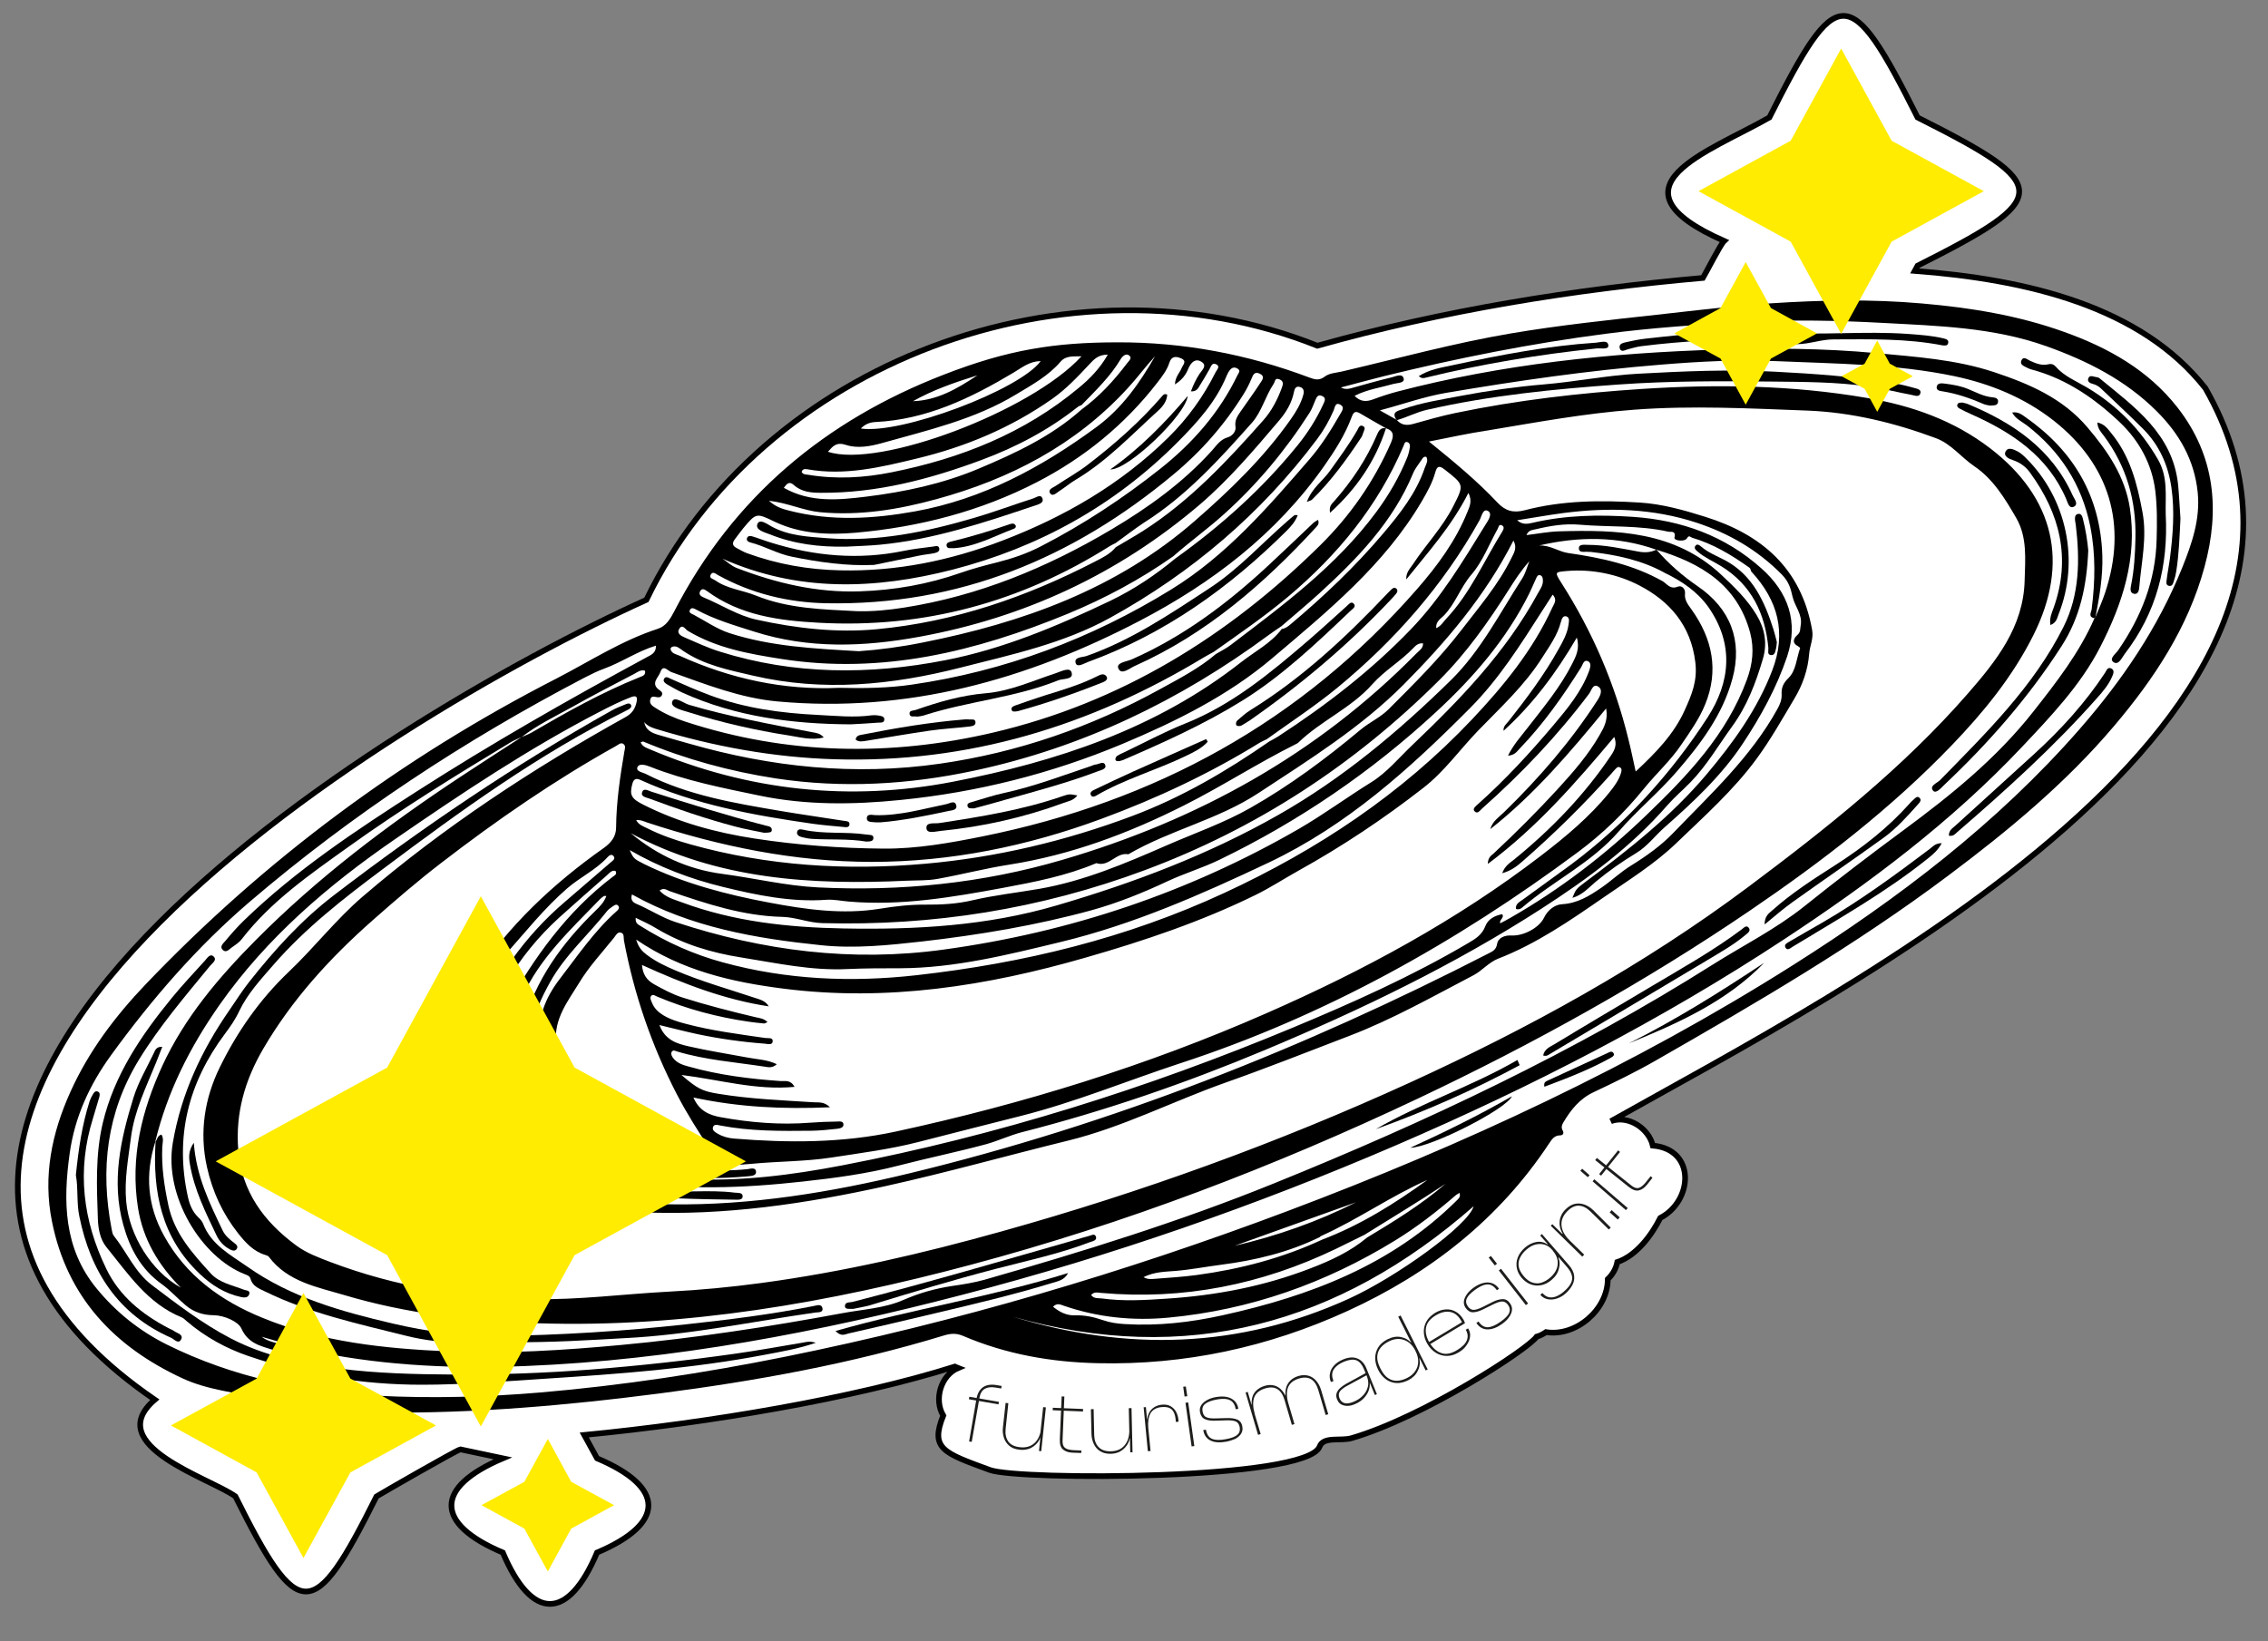<svg xmlns="http://www.w3.org/2000/svg" xmlns:xlink="http://www.w3.org/1999/xlink" id="Livello_1" x="0px" y="0px" viewBox="0 0 200 144.73" style="enable-background:new 0 0 200 144.73;" xml:space="preserve"><rect x="0" y="0" width="200" height="144.73" fill="#808080" stroke="none"/> <style type="text/css"> .st0{fill:#FFFFFF;stroke:#000000;stroke-width:0.5;stroke-miterlimit:10;} .st1{fill:#FFEC00;} .st2{fill:#1D1D1B;} </style> <g> <path class="st0" d="M40.6,127.82c-0.35,0.07-7.12,3.97-7.4,4.15c-5.57,11.15-6.85,11.21-12.44,0c-2.25-1.63-11.82-4.5-7.11-8.53 C-23.25,98.14,34.02,63.29,57,52.9C67.07,32,94.32,21.75,116.17,30.49c11.06-3.11,22.57-4.97,34-5.98 c0.25-0.41,1.55-2.97,1.87-3.26c-10.77-4.76-1.35-7.84,3.99-10.89c6-11.92,7.05-11.97,13.07,0c11.92,6,11.97,7.05,0,13.07 l-0.25,0.46c9.89,0.75,19.95,3.12,25.63,10.35c16.41,28.75-31.89,53.07-52.43,64.64c1.53-0.57,3.35,0.64,3.7,2.15 c3.82,0.33,3.55,4.87,0.66,6.38c-0.77,1.53-2.11,3.33-3.79,3.89c-0.11,0.57-0.41,1.1-0.84,1.51c-0.01,2.68-2.79,5.09-5.45,4.67 c-0.26,0.18-0.53,0.32-0.82,0.4c-0.77,1.12-10,7.11-16.32,8.95c-0.95,0.28-2.48-0.18-2.82,0.74c-1.13,3-26.56,2.99-29.07,2.07 c-4.11-1.51-5.3-1.87-4.12-4.8c-0.85-1.43-0.21-3.56,1.32-4.2c-0.1-0.04-0.2-0.07-0.3-0.12c-8.91,2.81-21.67,4.96-32.68,6.03 l1.13,2.06c6.03,2.55,6.05,5.75,0,8.31c-2.55,6.03-5.75,6.05-8.31,0c-6.03-2.55-6.05-5.75,0-8.31L40.6,127.82z"></path> <g> <g id="al18EZ_00000118389030313717288490000006363683541741071532_"> <g> <path d="M98.51,30.19c5.85-0.02,11.5,1.05,16.97,3.11c0.49,0.18,0.86,0.28,1.36-0.1c0.39-0.3,1-0.32,1.51-0.44 c4.96-1.16,9.88-2.51,14.91-3.36c4.25-0.72,8.54-1.17,12.83-1.64c3.35-0.37,6.7-0.79,10.07-1.01c4.44-0.29,8.87-0.38,13.3,0.01 c4.28,0.37,8.5,1.05,12.56,2.51c3.89,1.39,7.42,3.36,10.01,6.68c3.31,4.25,3.74,9.02,2.37,14.05c-1.45,5.34-4.43,9.84-7.95,14 c-4.29,5.07-9.36,9.26-14.66,13.23c-8.16,6.12-16.93,11.23-25.75,16.28c-1.79,1.03-3.65,1.93-5.51,2.81 c-1.24,0.58-2.01,1.56-2.67,2.67c-0.13,0.22-0.21,0.44-0.06,0.7c0.15,0.27,0.02,0.44-0.25,0.44c-0.48,0.01-0.7,0.34-0.93,0.69 c-4.44,6.72-10.54,11.48-17.8,14.8c-6.99,3.19-14.33,4.78-22.03,4.6c-4.1-0.09-8.09-0.79-11.87-2.41 c-0.56-0.24-1.06-0.22-1.63-0.05c-8.22,2.51-16.64,4.03-25.14,5.13c-8.13,1.05-16.28,1.77-24.49,1.68 c-3.54-0.04-7.03-0.37-10.5-1.21c-2.36-0.57-4.82-0.76-7.06-1.8c-6.03-2.79-10.19-7.17-11.52-13.85 c-0.8-3.98-0.02-7.77,1.63-11.42c1.61-3.58,3.95-6.67,6.64-9.49c10.54-11.03,22.61-19.98,36.18-26.94 c2.97-1.53,5.78-3.37,8.99-4.41c0.72-0.23,1.1-0.89,1.44-1.54c5.19-10.07,13.32-16.83,23.77-20.87 C88.88,30.84,92.97,30.2,98.51,30.19z M116.38,109.1c-2.75,1.35-5.69,2.05-8.71,2.44c-1.33,0.17-2.66,0.43-3.98,0.54 c-0.96,0.08-1.88,0.07-2.85,0.55c0.38,0.22,0.69,0.17,0.99,0.15c1.24-0.1,2.49-0.17,3.73-0.34c3.83-0.52,7.53-1.49,11.04-3.12 c3.36-1.28,6.37-3.16,9.27-5.26c-3.23,1.43-6.12,3.48-9.34,4.93C116.47,109,116.43,109.06,116.38,109.1z M120.55,109.14 c2.4-1.44,4.78-2.91,6.92-4.74c-2.35,1.56-4.76,3.01-7.15,4.5c-0.84,0.41-1.68,0.83-2.52,1.24c-6.56,3.15-13.45,4.53-20.72,3.88 c-0.29-0.03-0.62-0.11-0.86,0.19c0.25,0.34,0.62,0.26,0.94,0.3c1.9,0.26,3.8,0.15,5.7,0.02c4.36-0.28,8.61-1.09,12.69-2.67 C117.33,111.18,119.07,110.38,120.55,109.14z M95.38,35.72c-0.11,0.05-0.24,0.09-0.33,0.16c-2.57,2.04-5.44,3.55-8.51,4.69 c-4.57,1.7-9.23,2.92-14.15,2.89c-0.85,0-1.7-0.07-2.38-0.68c-0.43-0.39-0.64-0.09-0.89,0.24c2.34,1.33,4.86,1.07,7.26,0.78 c3.4-0.42,6.75-1.13,9.95-2.48c3.25-1.37,6.39-2.84,9.05-5.21c1.55-1.13,2.84-2.53,3.99-4.05c0.15-0.2,0.5-0.48,0.22-0.7 c-0.29-0.24-0.6,0.04-0.77,0.32C97.91,33.21,96.62,34.44,95.38,35.72z M98.37,47.9c-0.17,0.08-0.34,0.16-0.5,0.26 c-7.85,4.95-16.39,7.27-25.66,6.76c-3.49-0.19-6.92-0.63-9.86-2.79c-0.21-0.15-0.46-0.3-0.62,0.03 c-0.13,0.26,0.07,0.42,0.28,0.51c1.58,0.65,3.05,1.62,4.71,1.98c3.49,0.76,7.04,1.18,10.61,0.84 c6.81-0.64,13.17-2.83,19.22-5.96c0.66-0.34,1.35-0.67,1.84-1.27c0.8-0.48,1.62-0.94,2.41-1.44c4.1-2.62,7.39-6.13,10.59-9.74 c0.75-0.84,1.27-1.85,1.66-2.92c0.11-0.29,0.14-0.55-0.21-0.7c-0.44-0.18-0.38,0.18-0.53,0.4c-0.73,1.09-1.06,2.46-1.89,3.4 c-2.88,3.24-5.8,6.47-9.52,8.82C100.02,46.66,99.21,47.3,98.37,47.9z M103.65,49.25c4.01-2.87,7.66-6.13,10.77-9.97 c0.91-1.12,1.68-2.34,2.28-3.65c0.12-0.26,0.27-0.55-0.12-0.71c-0.38-0.17-0.48,0.13-0.6,0.4c-0.16,0.37-0.29,0.76-0.51,1.1 c-2.12,3.31-4.61,6.3-7.54,8.93c-1.44,1.3-3.02,2.43-4.47,3.71c-2.9,2.04-6,3.7-9.28,5.06c-8.1,3.33-16.39,5.38-25.23,4 c-2.88-0.45-5.74-0.95-8.3-2.49c-0.22-0.13-0.46-0.63-0.75-0.18c-0.26,0.41,0.16,0.63,0.46,0.76c1.03,0.44,2.06,0.93,3.13,1.26 c6.54,2.05,13.2,2.05,19.84,0.76c5.11-0.99,9.9-3.01,14.59-5.25C100.01,51.97,101.89,50.71,103.65,49.25z M111.71,65.19 c-0.2,0.1-0.4,0.18-0.59,0.29c-4.44,2.74-9.13,4.94-14.01,6.74c-6.54,2.41-13.27,3.79-20.26,3.79 C70.06,76,63.5,74.65,57.08,72.54c-0.3-0.1-0.59-0.26-0.98-0.21c0.24,0.43,0.61,0.53,0.94,0.7c1.23,0.62,2.53,1.07,3.86,1.44 c6.8,1.9,13.73,2.32,20.73,1.7c6.26-0.56,12.33-2,18.22-4.21c4.34-1.63,8.29-3.94,12.08-6.57c0.27-0.15,0.55-0.29,0.81-0.46 c4.22-2.75,8.17-5.79,11.69-9.45c2.67-2.78,4.57-5.98,6.55-9.18c0.23-0.37,0.68-0.99,0.23-1.24c-0.45-0.25-0.56,0.52-0.75,0.84 c-3.21,5.75-7.48,10.59-12.55,14.77C115.93,62.29,113.79,63.69,111.71,65.19z M107.03,57.49c-0.3,0.17-0.6,0.32-0.9,0.5 c-9.99,6.04-20.73,9.32-32.5,8.97c-5.42-0.16-10.67-1.12-15.83-2.69c-0.38-0.12-0.73-0.27-0.99-0.59 c0.12,0.7,0.65,0.95,1.22,1.12c0.9,0.27,1.8,0.51,2.7,0.77c7.27,2.09,14.64,2.86,22.16,1.78c6.88-0.99,13.34-3.23,19.42-6.58 c1.69-0.93,3.42-1.82,4.91-3.09c0.45-0.27,0.94-0.51,1.35-0.83c4.61-3.51,9.28-6.95,12.79-11.69c1.13-1.53,2.05-3.12,2.75-4.86 c0.11-0.29,0.18-0.6,0.22-0.9c0.02-0.18-0.05-0.4-0.28-0.42c-0.19-0.02-0.21,0.18-0.27,0.32c-2.26,5.32-5.81,9.64-10.21,13.34 C111.48,54.39,109.24,55.92,107.03,57.49z M113.02,55.21c-0.38,0.27-0.78,0.52-1.15,0.8c-7.82,5.77-16.4,9.91-25.94,11.95 c-5.79,1.24-11.62,1.58-17.51,0.69c-4.03-0.62-7.93-1.68-11.69-3.25c-0.06-0.02-0.15,0.04-0.24,0.07 c0.19,0.42,0.58,0.5,0.91,0.65c8.59,3.63,17.54,4.58,26.64,2.82c9.13-1.77,17.91-4.66,25.39-10.53c1.22-0.96,2.64-1.67,3.6-2.94 c0.33-0.04,0.57-0.24,0.81-0.44c2.92-2.46,5.68-5.08,8.15-8c1.47-1.74,2.89-3.54,3.64-5.74c0.11-0.32,0.36-0.66,0.14-1.01 c-0.21-0.03-0.28,0.08-0.35,0.18c-0.27,0.42-0.61,0.81-0.8,1.26c-1.78,4.31-4.93,7.55-8.29,10.62 C115.26,53.31,114.13,54.25,113.02,55.21z M146.07,48.48c-3.42-1.21-6.88-1.18-10.36-0.37c0.95-0.06,1.74,0.54,2.56,0.66 c2.93,0.42,5.77,1.03,8.37,2.5c0.39,0.26,0.66,0.73,1.3,0.47c0.38-0.15,0.69,0.21,0.65,0.59c-0.07,0.61,0.28,1,0.58,1.43 c1.85,2.59,2.42,5.39,1.19,8.38c-0.51,1.25-1.31,2.38-2.08,3.51c-0.97,1.44-2.25,2.59-3.32,3.91c-1.71,2.11-3.64,3.97-5.8,5.58 c-10.74,7.98-22.29,14.45-35.05,18.62c-4.69,1.54-9.26,3.43-14.07,4.65c-3.03,0.77-6.06,1.53-9.08,2.31 c-2.51,0.64-5.08,0.97-7.62,1.36c-2.32,0.36-4.73,0.33-7.09,0.56c-5.66,0.56-10.8-0.77-15.3-4.31c-1.36-1.07-2.61-2.2-3.05-4.01 c-0.19-0.77-0.2-1.54-0.3-2.31c-0.27-2.15,0.49-4.02,1.75-5.66c1.58-2.05,3.04-4.22,4.99-5.96c0.15-0.13,0.38-0.34,0.14-0.55 c-0.16-0.14-0.35,0.03-0.5,0.13c-0.15,0.11-0.32,0.22-0.43,0.36c-1.66,2.11-3.72,3.9-5.04,6.28c-0.81,1.46-1.51,2.96-1.67,4.65 c-0.35,3.85,1.29,6.53,5.01,8.24c0.45,0.21,1,0.3,1.29,0.73c0.55,0.8,1.37,1.04,2.22,1.26c0.73,0.19,1.47,0.33,2.17,0.6 c2.71,1.07,5.51,1.3,8.37,1.02c0.27-0.03,0.74-0.21,0.77,0.23c0.03,0.36-0.44,0.37-0.74,0.4c-2.41,0.21-4.87,0.29-7.17-0.38 c-1.89-0.54-3.79-1.15-5.62-1.92c-0.25-0.11-0.52-0.27-0.69-0.47c-0.44-0.53-1.05-0.73-1.63-1.05 c-3.96-2.18-5.98-4.93-4.69-9.56c1.11-3.97,3.44-7.19,6.36-10.02c0.4-0.39,0.78-0.77,0.98-1.32c-0.1,0-0.17-0.02-0.21,0 c-0.13,0.09-0.26,0.18-0.36,0.29c-2.56,2.65-5.29,5.16-6.85,8.61c-0.26,0.59-0.77,1.08-0.43,1.82c0.11,0.24-0.07,0.42-0.34,0.42 c-0.29,0.01-0.36,0.23-0.43,0.43c-0.91,2.46-0.47,5.83,1.53,7.57c0.81,0.7,1.6,1.46,2.5,2.07c3.57,2.42,7.59,3.54,11.83,3.75 c4.57,0.23,9.09-0.35,13.58-1.21c13.65-2.63,26.84-6.78,39.66-12.12c5.31-2.21,10.57-4.56,15.54-7.49 c0.62-0.36,1.2-0.72,1.49-1.48c0.24-0.63,0.84-0.94,1.5-1.06c0.19,0.35-0.28,0.47-0.19,0.81c0.32-0.17,0.6-0.31,0.87-0.47 c4.39-2.51,8.39-5.57,12.03-9.08c3.62-3.48,7.07-7.08,8.86-11.95c0.51-1.4,0.65-2.71,0.29-4.11 C153.2,51.54,149.95,49.65,146.07,48.48z M44.71,98.01c-1.71-3.04-1.81-6.07-0.08-9.16c2.46-4.4,5.34-8.44,9.41-11.53 c0.16-0.12,0.41-0.22,0.23-0.52c-0.38-0.07-0.55,0.23-0.78,0.42c-1.41,1.24-2.82,2.47-4.21,3.73 c-3.64,3.34-6.06,7.42-7.24,12.23c-0.12,0.47-0.13,0.93,0.03,1.38c0.05,0.13-0.01,0.29,0.21,0.35c0.54,0.15,1.23,1.02,1.08,1.53 c-0.35,1.11,0.36,1.45,1.14,1.79c0.83,0.97-0.24,0.54-0.58,0.65c0.49,0.41,0.87,0.75,1.54,0.63c0.35-0.06,0.82,0.25,0.89,0.69 c0.07,0.43-0.46,0.18-0.72,0.33c0.19,0.18,0.29,0.31,0.42,0.38c1.84,1.06,3.69,2.11,5.54,3.15c0.24,0.13,0.52,0.25,0.79,0.28 c1.8,0.21,3.61,0.35,5.4,0.6c2.33,0.32,4.68-0.06,7.01,0.24c0.27,0.03,0.68-0.03,0.7,0.3c0.02,0.37-0.41,0.32-0.67,0.32 c-1.7-0.02-3.41-0.05-5.11-0.12c-1.19-0.05-2.37-0.18-3.55-0.27c-2.41-0.18-4.83-0.13-6.92-1.76c-1.6-1.25-3.5-2.03-5.11-3.39 c-2.69-2.28-4.04-5.92-2.36-9.68c1.9-4.26,4.48-8.01,8.05-11.05c1.35-1.16,2.7-2.33,4.05-3.49c0.17-0.14,0.41-0.29,0.25-0.52 c-0.18-0.25-0.41-0.08-0.55,0.08c-1.02,1.12-2.42,1.76-3.56,2.75c-2.04,1.77-3.71,3.89-5.49,5.89 c-1.82,2.04-3.39,4.24-4.31,6.83c-0.9,2.52-1.14,4.94,0.56,7.37c1.61,2.3,3.52,4.12,6.04,5.33c3.9,1.88,8.08,2.38,12.32,2.44 c7.14,0.1,14.14-1.06,21.05-2.73c17.84-4.31,34.79-11.02,51.09-19.4c0.35-0.18,0.66-0.31,0.75-0.83 c0.09-0.58,0.72-0.78,1.26-0.75c1.07,0.06,2.46-0.68,2.89-1.59c0.32-0.66,0.94-1.14,1.6-1.17c1.35-0.08,2.4-0.74,3.44-1.45 c0.9-0.62,1.7-1.39,2.63-1.96c1.34-0.83,2.63-1.75,3.7-2.86c3.3-3.43,6.84-6.68,9.19-10.93c0.24-0.43,0.4-0.82,0.38-1.31 c-0.03-0.56,0.13-0.98,0.61-1.44c0.67-0.66,0.7-1.74,1.02-2.63c0.01-0.03-0.1-0.12-0.17-0.16c-0.59-0.3-0.4-0.72-0.06-1.01 c0.29-0.26,0.22-0.53,0.28-0.83c0.18-0.98-0.53-1.69-0.72-2.55c-0.16-0.73-0.33-1.31-0.94-1.94c-2.15-2.18-4.68-3.64-7.54-4.58 c-3.82-1.25-7.73-1.36-11.69-0.85c-1.38,0.18-2.74,0.43-4.11,0.64c0.44,0.41,0.92,0.33,1.34,0.23c2.92-0.69,5.87-0.73,8.85-0.53 c4.29,0.29,8.13,1.67,11.35,4.55c2.36,2.1,3.29,4.71,2.26,7.78c-0.92,2.73-2.32,5.28-3.9,7.66c-1.87,2.83-4.36,5.15-6.9,7.39 c-0.84,0.74-1.52,1.67-2.47,2.25c-1.26,0.76-2.46,1.6-3.59,2.54c-0.62,0.51-1.17,1.18-2.07,1.43c0.3-0.72,0.29-0.77,1.13-1.39 c3.84-2.86,7.6-5.82,10.71-9.51c2.35-2.79,4.46-5.71,5.78-9.15c1.28-3.34,0.51-6.18-1.84-8.72c-0.06-0.07-0.04-0.26-0.19-0.36 c-1.56-1.11-3.19-2.09-5.04-2.63c-0.11-0.03-0.27-0.27-0.44,0.04c-0.19,0.35-1.18,0.23-1.11-0.05c0.16-0.66-0.35-0.47-0.55-0.52 c-2.58-0.59-5.24-0.39-7.85-0.62c-1.28-0.11-2.56,0.1-3.81,0.4c-0.3,0.07-0.67,0.07-0.84,0.52c1-0.12,1.91-0.3,2.83-0.33 c5.15-0.15,10.21-0.03,14.34,3.82c1.18,1.1,2.31,2.2,3.13,3.57c0.7,1.17,0.96,2.46,0.55,3.85c-0.63,2.13-1.39,4.15-2.74,6 c-1.19,1.64-2.2,3.39-3.63,4.87c-0.67,0.69-1.42,1.32-2.05,2.04c-3.2,3.68-7.07,6.52-11.13,9.14 c-7.7,4.96-15.93,8.92-24.36,12.45c-6.98,2.92-14.11,5.38-21.44,7.25c-1.08,0.28-2.11,0.77-3.16,1.06 c-2.56,0.69-5.16,1.22-7.74,1.89c-2.75,0.71-5.58,1.09-8.41,1.4c-5.27,0.58-10.54,0.8-15.8-0.1c-1.05-0.18-2.09-0.4-3.05-0.9 c-0.55-0.29-0.89-0.83-1.5-1.09C48.25,101.17,46.36,99.75,44.71,98.01z M122.22,37.77L122.22,37.77 c-0.75-0.43-1.51-0.85-2.26-1.3c-0.39-0.23-0.58-0.19-0.75,0.27c-0.59,1.6-1.5,3.02-2.47,4.4c-4.21,5.97-9.84,10.27-16.24,13.61 c-10,5.22-20.53,8.15-31.94,7.11c-3.28-0.3-6.3-1.5-9.36-2.59c-0.33-0.12-0.72-0.7-0.96-0.01c-0.17,0.49-0.91,1.02-0.1,1.59 c0.16,0.11,0.32,0.22,0.23,0.45c-0.07,0.17-0.22,0.21-0.39,0.19c-0.27-0.03-0.58-0.19-0.65,0.26c-0.05,0.35,0.2,0.5,0.44,0.66 c0.85,0.55,1.77,0.94,2.72,1.25c8.94,2.91,18.03,3.07,27.11,0.94c11.21-2.63,20.69-8.47,28.84-16.53 c2.62-2.59,4.71-5.59,6.2-8.98C122.89,38.51,122.99,38.02,122.22,37.77z M184.77,54.46c0.29-0.72,0.62-1.44,0.86-2.17 c2-6,0.41-11.32-4.56-15.22c-2.59-2.02-5.57-3.23-8.75-3.9c-5.16-1.08-10.43-1.09-15.66-1.32c-3.4-0.15-6.81,0.03-10.21,0.31 c-6.36,0.51-12.66,1.42-18.95,2.49c-1.93,0.33-3.74,0.99-5.82,1.54c0.61,0.34,1.03,0.58,1.46,0.82l0.05,0.04 c0.4,0.46,0.88,0.49,1.45,0.33c1.23-0.35,2.47-0.7,3.72-0.96c5.42-1.13,10.91-1.76,16.44-2.12c6.64-0.43,13.24-0.34,19.81,0.79 c3.97,0.68,7.67,1.97,10.91,4.46c5.64,4.34,6.99,10.07,3.8,16.45c-1.84,3.68-4.41,6.82-7.24,9.76 c-5.34,5.55-11.41,10.22-17.76,14.54c-9.3,6.33-19.12,11.77-29.28,16.58c-12.72,6.02-25.82,11.03-39.43,14.66 c-12.49,3.33-25.14,5.57-38.14,5.16c-5.81-0.18-11.55-0.83-17.12-2.49c-2.38-0.71-4.98-1.16-6.64-3.37 c-0.07-0.09-0.21-0.14-0.33-0.17c-1.04-0.32-1.73-1.08-2.38-1.9c-1.37-1.74-2.26-3.66-2.75-5.85c-0.69-3.09-0.2-6.06,1.11-8.75 c1.53-3.14,3.54-6.03,6.12-8.48c2.24-2.13,4.17-4.62,6.49-6.61c7.14-6.13,14.98-11.28,23.21-15.85 c0.55-0.31,0.82-0.71,0.95-1.29c0.12-0.53-0.04-0.63-0.51-0.45c-0.94,0.36-1.83,0.81-2.72,1.27 c-6.32,3.27-12.22,7.22-18.07,11.25c-5.91,4.07-11.31,8.69-15.47,14.61c-2.59,3.69-4.61,7.66-5.67,12.07l0.01-0.01 c-0.93,2.89-0.7,5.68,0.78,8.33c1.94,3.5,4.99,5.7,8.62,7.19c5.26,2.17,10.83,2.73,16.43,2.98c5.1,0.23,10.19-0.1,15.27-0.57 c6.54-0.61,13.02-1.6,19.48-2.8c1.81-0.34,3.71-0.43,5.39-1.17c1.4-0.61,2.82-1.01,4.3-1.23c0.96-0.14,1.92-0.29,2.85-0.55 c8.63-2.47,17.22-5.13,25.53-8.5c13.4-5.42,26.47-11.58,38.73-19.32c2.67-1.68,5.5-3.1,7.99-5.08c2.88-2.31,5.81-4.55,8.78-6.74 c4.19-3.09,8.22-6.35,11.46-10.47c2.03-2.58,4.05-5.17,5.38-8.21C184.71,54.52,184.77,54.46,184.77,54.46z M46,65 c-0.31,0.15-0.64,0.27-0.93,0.44c-4.88,2.94-9.72,5.93-14.35,9.25c-3.38,2.42-6.82,4.79-9.4,8.13 c-0.22,0.29-0.56,0.51-0.86,0.72c-0.24,0.16-0.5,0.53-0.81,0.24c-0.32-0.3,0.04-0.58,0.22-0.8c0.52-0.62,1.06-1.24,1.64-1.8 c4.59-4.45,9.89-7.95,15.23-11.38C43.33,65.57,50.12,61.7,57,57.98c0.4-0.22,0.87-0.38,0.84-1.04 c-1.62,0.49-2.99,1.45-4.54,2.02c-0.61,0.22-1.21,0.52-1.79,0.82C40.95,65.3,31.04,71.81,21.97,79.57 c-4.63,3.97-8.59,8.55-12.17,13.48c-1.89,2.6-3.2,5.43-3.65,8.63c-0.6,4.26-0.54,8.4,2.36,11.94c1.7,2.08,3.78,3.75,6.19,4.95 c5.84,2.9,12.1,4.19,18.55,4.52c4.81,0.24,9.62,0.12,14.43-0.29c7.23-0.62,14.4-1.71,21.51-3.14 c15.14-3.06,29.91-7.42,44.36-12.86c15.52-5.84,30.51-12.8,44.55-21.68c9.29-5.88,17.99-12.48,25.27-20.8 c3.75-4.29,6.93-8.95,9.07-14.27c0.85-2.12,1.6-4.27,1.36-6.63c-0.29-2.85-1.62-5.16-3.6-7.14c-2.76-2.76-6.15-4.47-9.78-5.76 c-4.64-1.65-9.51-1.78-14.33-2.04c-4.02-0.22-8.06-0.3-12.1-0.08c-4.15,0.22-8.3,0.5-12.42,1.04 c-6.58,0.85-13.07,2.15-19.51,3.73c-1.28,0.32-2.55,0.67-3.82,1c0.38,0.2,0.7,0.13,1.04,0.03c1.15-0.32,2.29-0.65,3.44-0.92 c0.36-0.09,0.94-0.39,1.06,0.1c0.1,0.41-0.54,0.38-0.87,0.47c-1.15,0.33-2.35,0.49-3.46,1.06c0.52,0.53,1.03,0.53,1.61,0.32 c0.7-0.26,1.42-0.5,2.14-0.69c9.3-2.44,18.8-3.42,28.38-3.71c4.63-0.14,9.26-0.12,13.87,0.31c3.5,0.33,7.03,0.56,10.4,1.68 c3.09,1.03,6.03,2.28,8.23,4.87c1.79,2.11,3.31,4.32,3.74,7.12c0.67,4.41-0.65,8.43-2.62,12.26c-1.73,3.37-4.37,6.12-6.92,8.83 c-6.21,6.58-13.43,11.99-20.97,16.95C146.47,89.98,135,95.88,123.11,101c-12.4,5.34-25.12,9.77-38.18,13.17 c-12.66,3.3-25.47,5.77-38.6,6.3c-6.09,0.24-12.12,0-18.1-1.19c-1.75-0.35-3.44-0.91-5.15-1.39c0.54,0.43,1.2,0.5,1.82,0.71 c0.29,0.1,0.83,0.06,0.69,0.53c-0.12,0.4-0.62,0.27-0.91,0.14c-1.22-0.53-2.68-0.51-3.4-2.12c-0.26-0.59-1.5-1.15-2.43-1.16 c-0.97-0.01-1.77-0.28-2.47-0.87c-0.72-0.6-1.35-1.32-2.11-1.87c-1.84-1.31-2.82-3.14-3.4-5.24c-1.07-3.84-0.23-7.56,0.9-11.21 c0.42-1.36,1.17-2.62,1.79-3.92c0.12-0.25,0.21-0.59,0.75-0.56c-0.2,0.5-0.36,0.93-0.53,1.35c-0.88,2.17-1.92,4.25-2.23,6.63 c-0.24,1.89-0.6,3.75-0.42,5.68c0.27,2.98,2.22,6.13,4.82,7.58c-1.99-1.99-3.34-4.28-3.78-7.03c-0.7-4.43,0.32-8.58,2.16-12.57 c1.96-4.23,4.94-7.74,8.19-11.02c5.46-5.51,11.62-10.16,18.08-14.43C42.38,67.33,44.2,66.17,46,65 c0.29-0.13,0.58-0.23,0.85-0.38c3.1-1.81,6.22-3.56,9.56-4.9c0.25-0.1,0.55-0.17,0.47-0.57c-0.39-0.12-0.67,0.13-0.95,0.28 c-1.85,0.97-3.71,1.92-5.53,2.95C48.92,63.2,47.37,63.94,46,65z M126.01,38.94c2.25,1.82,4.25,3.48,6.03,5.37 c0.7,0.75,1.4,0.95,2.41,0.69c3.33-0.88,6.74-0.89,10.14-0.68c1.96,0.12,3.89,0.66,5.76,1.25c5,1.56,8.49,4.55,9.45,9.99 c0.14,0.78-0.21,1.39-0.26,2.09c-0.11,1.42-0.58,2.76-1.31,3.97c-1.07,1.79-2.08,3.6-3.33,5.3c-2.05,2.79-4.62,5.07-7.08,7.44 c-1.91,1.84-4.2,3.25-6.39,4.77c-2.97,2.05-5.93,4.1-9.33,5.42c-0.8,0.31-1.41,1.06-2.15,1.45c-3.6,1.88-7.14,3.89-10.95,5.35 c-3.65,1.4-7.29,2.84-10.97,4.14c-4.65,1.65-9.05,3.93-13.88,5.11c-5.34,1.31-10.63,2.8-16,3.99 c-7.1,1.57-14.27,2.64-21.57,2.32c-1.55-0.07-3.12,0.01-4.65-0.44c-2.18-0.65-4.45-1.05-6.41-2.31 c-2.15-1.39-4.34-2.73-5.44-5.22c-0.06-0.13-0.17-0.27-0.3-0.34c-1.05-0.62-1.24-1.69-1.35-2.75c-0.17-1.65,0.08-3.24,0.77-4.76 c0.77-1.68,1.61-3.32,2.62-4.87c3.02-4.59,6.94-8.27,11.4-11.42c0.66-0.47,1.11-1.01,1.11-1.83c0.02-2.26,0.35-4.48,0.73-6.7 c0.04-0.21,0.13-0.47-0.05-0.63c-0.24-0.22-0.47,0.03-0.67,0.14c-5.44,3.03-10.54,6.55-15.47,10.35 c-2.08,1.6-4.06,3.31-6.03,5.05c-3.75,3.31-7.08,6.96-9.62,11.3c-1.62,2.77-2.47,5.68-2.21,8.93c0.3,3.69,2.26,6.32,5.1,8.42 c0.9,0.67,1.98,1.07,3.03,1.47c5.76,2.18,11.72,3.15,17.89,3.27c4.01,0.08,7.96-0.45,11.95-0.66c2.74-0.14,5.49-0.4,8.21-0.77 c7.17-0.97,14.2-2.6,21.16-4.55c12.31-3.44,24.29-7.78,35.92-13.09c10.53-4.81,20.63-10.35,29.91-17.29 c6.9-5.16,13.64-10.5,19.33-17.02c2.52-2.89,4.93-5.89,5.03-10.01c0.05-1.86,0.24-3.79-0.73-5.48 c-0.99-1.71-2.04-3.46-3.72-4.59c-1.16-0.79-2.03-1.97-3.38-2.47c-3.66-1.36-7.45-2.28-11.32-2.43 c-5.08-0.19-10.17-0.46-15.26-0.08c-4.37,0.32-8.67,1.12-12.99,1.84C129.52,38.21,127.88,38.57,126.01,38.94z M61.15,96.79 c0.51,1.19,1.41,1.55,2.37,1.73c2.62,0.48,5.26,0.7,7.93,0.49c0.78-0.06,1.56-0.09,2.34-0.1c0.22,0,0.59-0.08,0.59,0.27 c0,0.29-0.34,0.34-0.58,0.37c-0.75,0.08-1.49,0.16-2.24,0.17c-2.69,0.03-5.38,0.05-8.04-0.46c-0.22-0.04-0.56-0.17-0.65,0.16 c-0.08,0.28,0.2,0.43,0.42,0.56c0.44,0.26,0.93,0.39,1.43,0.43c4.79,0.39,9.56,0.4,14.28-0.62c11.21-2.43,22.13-5.8,32.65-10.42 c8.59-3.77,16.81-8.2,24.27-13.93c2.16-1.66,4.25-3.4,5.98-5.53c0.43-0.53,0.85-1.09,1.05-1.76c0.05-0.18,0.1-0.39-0.13-0.49 c-0.17-0.07-0.28,0.08-0.39,0.19c-0.11,0.11-0.21,0.23-0.31,0.35c-2.46,2.76-5.09,5.34-7.87,7.77 c-0.48,0.42-0.99,0.82-1.78,1.04c0.23-0.65,0.67-0.91,1.04-1.2c3.29-2.68,6.22-5.7,8.59-9.24c0.32-0.48,0.5-0.94,0.25-1.58 c-3.41,4.06-6.81,7.96-11.15,11.2c0.02-0.61,0.31-0.73,0.5-0.91c1.97-1.84,3.87-3.74,5.69-5.72c1.35-1.48,2.67-2.99,3.67-4.74 c0.38-0.66,0.77-1.34,0.57-2.34c-3.19,3.9-6.36,7.61-10.21,10.64c0.19-0.7,0.76-1.05,1.22-1.5c3.08-3,5.88-6.23,8.22-9.85 c0.25-0.38,0.5-0.91,0.12-1.19c-0.5-0.37-0.64,0.32-0.84,0.59c-2.79,3.71-5.98,7.06-9.45,10.14c-0.19,0.17-0.41,0.54-0.68,0.21 c-0.17-0.21,0.14-0.44,0.32-0.6c2.41-2.15,4.59-4.52,6.67-6.98c1.23-1.46,2.45-2.93,3.13-4.76c0.1-0.28,0.23-0.71-0.08-0.86 c-0.4-0.19-0.47,0.3-0.62,0.53c-1.6,2.55-3.33,5-5.42,7.17c-0.24,0.25-0.44,0.59-1.03,0.62c0.48-0.97,1.13-1.68,1.71-2.43 c1.42-1.83,2.91-3.61,3.96-5.69c0.32-0.64,0.68-1.31,0.4-2.29c-1.84,3.15-3.9,5.89-6.46,8.22c-0.04-0.41,0.24-0.59,0.43-0.83 c1.61-2.04,3.17-4.12,4.43-6.39c0.38-0.68,0.77-1.37,0.87-2.16c0.03-0.26,0.13-0.64-0.23-0.72c-0.29-0.06-0.38,0.28-0.45,0.52 c-0.31,1.17-1.01,2.13-1.64,3.12c-1.55,2.46-3.69,4.41-5.68,6.47c-1.6,1.66-2.94,3.57-4.79,5.01c-3.5,2.73-7.18,5.18-11.07,7.34 c-1.26,0.7-2.46,1.49-3.75,2.12c-4.79,2.35-9.82,4.04-14.94,5.51c-8.73,2.52-17.56,3.91-26.67,2.75 c-4.56-0.58-8.97-1.58-13-4.33c0.21,0.72,0.54,1.04,0.92,1.33c0.78,0.6,1.65,1.01,2.54,1.39c2.28,0.97,4.66,1.64,7,2.42 c0.45,0.15,0.94,0.25,1.23,0.75c-3.91-0.59-7.55-2-11.18-3.65c0.07,0.84,0.43,1.34,1.05,1.69c0.82,0.46,1.64,0.9,2.55,1.19 c2.12,0.67,4.27,1.22,6.43,1.73c0.34,0.08,0.72,0.1,1.04,0.43c-0.16,0.06-0.24,0.13-0.31,0.12c-0.44-0.04-0.87-0.09-1.3-0.15 c-2.8-0.4-5.51-1.12-8.12-2.22c-0.17-0.07-0.36-0.23-0.51-0.08c-0.18,0.18-0.03,0.41,0.05,0.61c0.19,0.49,0.54,0.83,0.98,1.1 c0.62,0.38,1.31,0.59,2,0.77c2.3,0.61,4.66,0.91,7.01,1.25c0.24,0.04,0.69-0.08,0.66,0.3c-0.03,0.36-0.46,0.22-0.71,0.2 c-2-0.15-3.98-0.43-5.93-0.84c-1.07-0.23-2.14-0.51-3.35-0.8c0.49,1.32,1.54,1.64,2.55,1.87c1.73,0.4,3.5,0.67,5.25,1 c0.83,0.16,1.69,0.17,2.55,0.58c-0.4,0.38-0.78,0.26-1.13,0.21c-2.56-0.39-5.16-0.58-7.66-1.33c-0.17-0.05-0.38-0.18-0.49,0.06 c-0.08,0.18,0.03,0.37,0.14,0.52c0.34,0.45,0.86,0.61,1.37,0.75c2.66,0.75,5.39,1.09,8.13,1.28c0.38,0.03,0.83-0.15,1.21,0.51 c-3.42,0.32-6.59-0.63-9.98-1.05c1.41,1.22,1.84,1.43,3.25,1.66c2.78,0.46,5.59,0.57,8.4,0.75c0.44,0.03,0.93-0.08,1.45,0.44 C69.06,97.83,65.17,97.65,61.15,96.79z M124.01,51.1c-0.04-0.62,0.34-0.96,0.61-1.37c1.13-1.72,2.59-3.22,3.53-5.08 c0.97-1.91,0.97-1.89-0.74-3.23c-0.44-0.34-0.67-0.39-0.84,0.23c-0.25,0.91-0.71,1.73-1.18,2.54 c-3.31,5.64-8.32,9.72-13.19,13.85c-3.89,3.3-8.51,5.59-13.23,7.57c-6.27,2.62-12.79,4.26-19.56,4.94 c-4.16,0.42-8.3,0.47-12.41-0.38c-3.27-0.68-6.56-1.32-9.69-2.56c-0.37-0.15-0.96-0.31-1.1,0.05c-0.15,0.39,0.47,0.45,0.77,0.61 c3.71,1.88,7.76,2.55,11.8,3.24c1.88,0.32,3.77,0.58,5.65,0.88c0.19,0.03,0.51,0.01,0.48,0.32c-0.03,0.3-0.34,0.24-0.53,0.22 c-0.9-0.08-1.81-0.16-2.7-0.28c-5.21-0.75-10.37-1.67-15.21-3.87c-0.44-0.2-0.61-0.03-0.72,0.39c-0.25,0.95-0.07,1.27,0.99,1.8 c3.1,1.56,6.35,2.45,9.8,2.98c3.79,0.58,7.58,0.86,11.38,0.89c2.93,0.02,5.85-0.5,8.73-1.08c15.17-3.06,28.09-10.09,38.32-21.82 c1.79-2.05,3.41-4.25,4.44-6.81c0.18-0.46,0.44-0.94,0.08-1.66C128.01,46.4,125.93,48.7,124.01,51.1z M103.61,33.9 c0.03-0.7,0.43-1.02,0.59-1.44c0.11-0.28,0.5-0.61-0.03-0.85c-0.43-0.19-0.85-0.24-1.05,0.37c-0.21,0.67-0.64,1.21-1.06,1.76 c-2.88,3.72-6.46,6.63-10.62,8.78c-5,2.58-10.38,3.96-15.98,4.46c-2.44,0.21-4.88,0.11-7.17-0.98c-1.6-0.77-1.6-0.78-2.75,0.59 c-0.26,0.31-0.49,0.65-0.74,0.97c-0.24,0.31-0.23,0.57,0.14,0.76c0.3,0.16,0.6,0.34,0.92,0.46c2.67,0.98,5.43,1.46,8.26,1.52 c4.94,0.11,9.7-0.87,14.29-2.63c5.46-2.09,10.44-4.97,14.63-9.1c1.7-1.68,3.09-3.6,4.16-5.75c0.11-0.22,0.45-0.51,0.03-0.7 c-0.36-0.17-0.44,0.21-0.58,0.45c-0.28,0.49-0.56,0.98-0.86,1.45c-0.15,0.25-0.3,0.53-0.77,0.49c0.22-0.59,0.46-1.09,0.77-1.56 c0.21-0.31,0.68-0.7,0.18-1.03c-0.53-0.35-0.92,0.01-1.16,0.54C104.6,33,104.28,33.48,103.61,33.9z M62.71,101.51 c-1.15-1.75-2.15-3.32-3.01-4.98c-2.23-4.3-3.79-8.84-4.68-13.6c-0.04-0.23,0.04-0.57-0.23-0.67c-0.34-0.12-0.48,0.23-0.64,0.43 c-1.05,1.31-2.22,2.56-3.08,3.99c-0.98,1.61-2.23,3.14-2.04,5.28c0.23,2.63,1.29,4.57,3.52,6.13c2.01,1.42,4.35,1.86,6.51,2.78 C60.09,101.32,61.34,101.29,62.71,101.51z M144.24,68.04c1.79-1.67,3.36-3.28,4.32-5.4c0.61-1.35,1.14-2.58,0.94-4.23 c-0.39-3.29-2.31-5.41-4.92-6.77c-1.9-0.99-4.17-1.48-6.44-1.28c-1.05,0.09-1.05,0.1-0.45,1.05c2.73,4.27,4.71,8.87,5.91,13.79 C143.83,66.1,144.01,67.01,144.24,68.04z M55.73,78.88c-0.16,0.48,0.09,0.7,0.37,0.82c1.18,0.5,2.26,1.22,3.48,1.62 c7.71,2.54,15.56,3.54,23.66,2.42c11.14-1.53,21.58-5.03,31.31-10.65c2.19-1.27,4.23-2.78,6.38-4.11 c1.36-0.84,2.43-2.15,3.61-3.27c4.22-4.02,8.26-8.2,11.08-13.39c0.19-0.35,0.45-0.68,0.44-1.12c-0.01-0.19-0.03-0.41-0.24-0.47 c-0.24-0.07-0.3,0.16-0.38,0.32c-0.2,0.42-0.37,0.86-0.58,1.28c-2.01,4.04-4.9,7.39-8.18,10.42 c-5.73,5.31-12.12,9.67-19.14,13.07c-1.49,0.72-3.09,1.2-4.59,1.9c-2.15,1.01-4.35,1.9-6.64,2.54 c-4.92,1.35-9.95,2.19-15.01,2.77c-2.95,0.33-5.93,0.64-8.89,0.33C66.65,82.76,60.96,81.8,55.73,78.88z M56.06,80.94 c-0.05,0.5,0.21,0.58,0.42,0.72c2.26,1.43,4.68,2.51,7.26,3.21c5.62,1.54,11.34,1.78,17.11,1.13 c9.41-1.06,18.48-3.25,27.13-7.26c8.22-3.81,15.6-8.71,21.83-15.3c2.8-2.97,5.37-6.11,7.08-9.86c0.16-0.35,0.46-0.68,0.03-1.14 c-0.32,0.49-0.6,0.93-0.89,1.38c-1.94,3.03-3.84,6.06-6.41,8.64c-5.31,5.34-10.81,10.32-17.76,13.62 c-5.96,2.82-11.93,5.45-18.35,7c-4.65,1.12-9.28,2.29-14.12,2.31c-1.55,0-3.11,0-4.64,0.07c-3.21,0.16-6.29-0.53-9.38-1.02 c-2.6-0.41-5.18-1.17-7.5-2.57C57.31,81.52,56.71,81.27,56.06,80.94z M55.53,74.97c0.32,0.72,0.35,0.77,1.31,1.25 c3.49,1.7,7.2,2.67,10.99,3.38c3.23,0.61,6.48,1.07,9.77,0.54c1.33-0.22,2.66-0.37,4.01-0.36c1.4,0.01,2.78-0.06,4.17-0.39 c1.94-0.45,3.94-0.67,5.91-1.01c3.91-0.69,7.54-2.23,11.15-3.81c2.49-1.09,5.09-1.99,7.44-3.33c3.45-1.96,6.64-4.33,9.69-6.88 c0.8-0.67,1.75-1.08,2.49-1.82c2.23-2.23,4.47-4.45,6.4-6.96c1.58-2.06,3.28-4.03,4.43-6.38c0.22-0.44,0.52-0.9,0.17-1.53 c-2.48,4.88-5.92,8.91-9.66,12.68c-3.79,3.81-8.34,6.64-12.81,9.58c-3.58,2.36-7.82,3.27-11.49,5.41 c-1.07-0.21-1.7,1.16-2.82,0.78c-2.64,1.12-5.44,1.66-8.23,2.18c-4.49,0.83-8.99,1.6-13.58,1.21c-0.65-0.05-1.31-0.2-1.96-0.16 c-3.13,0.23-6.16-0.4-9.15-1.13C60.89,77.52,58.12,76.47,55.53,74.97z M58.16,78.54c0.54,0.6,1.28,0.78,1.95,1.03 c4.6,1.71,9.41,2.22,14.27,2.31c6.36,0.12,12.64-0.22,18.83-2.04c6.79-1.99,13.33-4.46,19.48-7.95 c5.68-3.22,10.63-7.37,15.26-11.91c2.63-2.59,4.3-5.89,6.28-8.96c0.29-0.45,0.43-1.01,0.63-1.52c-0.7,0.78-1.25,1.62-1.78,2.46 c-1.81,2.86-3.77,5.64-6.15,8.01c-7.46,7.44-16.1,13.1-26.03,16.79c-9.18,3.41-18.63,4.91-28.39,4.65 c-1.21-0.03-2.33-0.52-3.51-0.55c-3.47-0.08-6.69-1.15-9.92-2.26C58.81,78.51,58.55,78.24,58.16,78.54z M55.62,73.48 c2.35,1.95,5.04,3.19,8.08,3.59c2.82,0.37,5.59,1.05,8.44,1.19c7.3,0.36,14.47-0.36,21.51-2.42 c11.93-3.49,22.49-9.31,31.25-18.21c0.24-0.25,0.6-0.44,0.59-0.89c-0.4-0.05-0.65,0.19-0.84,0.39 c-1.12,1.18-2.55,1.99-3.64,3.22c-1.86,2.1-4.53,3.21-6.53,5.15c-0.04,0.04-0.1,0.07-0.16,0.1c-3.38,1.68-6.55,3.74-9.93,5.44 c-4.91,2.47-9.94,4.35-15.37,5.21c-2.13,0.33-4.23,0.88-6.35,1.26c-0.89,0.16-1.81,0.12-2.71,0.16 C71.54,78.06,63.28,77.58,55.62,73.48z M75.74,57.43c1.76-0.12,3.72-0.38,5.65-0.77c8.79-1.75,17.05-4.69,23.95-10.7 c3.12-2.72,6.09-5.58,8.48-8.98c0.47-0.67,0.89-1.36,1.11-2.16c0.08-0.31,0.05-0.58-0.28-0.69c-0.39-0.13-0.5,0.19-0.55,0.46 c-0.19,0.95-0.68,1.76-1.29,2.48c-2.21,2.6-4.41,5.2-7.01,7.43c-7.19,6.13-15.47,9.97-24.74,11.66 c-4.87,0.89-9.74,1.08-14.56-0.46c-1.73-0.55-3.46-1.05-5.07-1.92c-0.19-0.1-0.44-0.26-0.58-0.01 c-0.16,0.29,0.16,0.36,0.33,0.45c1.05,0.56,2.05,1.26,3.16,1.62C67.98,57.01,71.76,57.2,75.74,57.43z M75.54,53.9 c1.42,0.04,2.82-0.1,4.21-0.32c6.55-1.03,12.56-3.51,18.23-6.87c3.27-1.94,6.34-4.14,8.9-6.98c0.41-0.46,0.73-0.98,1.41-1.17 c0.34-0.1,0.73-0.49,0.66-0.93c-0.1-0.62,0.23-1.01,0.52-1.44c0.55-0.8,1.13-1.58,1.65-2.39c0.16-0.25,0.49-0.6-0.04-0.85 c-0.46-0.21-0.58,0.11-0.72,0.45c-0.19,0.46-0.42,0.91-0.68,1.33c-1.68,2.71-3.75,5.08-6.2,7.11 C94.6,49.25,84.5,53.43,72.82,53.2c-3.31-0.07-6.54-0.84-9.5-2.48c-0.21-0.12-0.47-0.36-0.64-0.05 c-0.19,0.33,0.2,0.38,0.39,0.51c1.08,0.76,2.4,0.86,3.58,1.34C69.51,53.68,72.53,53.74,75.54,53.9z M73.97,60.66 c2.24,0.05,4.35,0.02,6.42-0.28c8.22-1.19,15.84-4.05,22.9-8.4c4.84-2.98,8.51-7.23,12.18-11.47c1.05-1.21,1.89-2.56,2.69-3.95 c0.16-0.29,0.47-0.65,0.02-0.88c-0.45-0.23-0.47,0.28-0.58,0.53c-0.39,0.89-0.87,1.74-1.45,2.51 c-4.93,6.58-11.06,11.79-18.25,15.76c-4.13,2.28-8.7,3.25-13.21,4.4c-6.04,1.54-12.11,2.14-18.26,0.71 c-2.16-0.5-4.35-0.93-6.23-2.22c-0.28-0.19-0.53-0.46-0.92-0.33c-0.07,0.02-0.17,0.15-0.15,0.2c0.09,0.41,0.49,0.45,0.78,0.58 C64.42,59.87,69.15,60.88,73.97,60.66z M63.71,49.27c0.41,0.27,0.78,0.63,1.23,0.81c3.5,1.35,7.1,2.2,10.88,2.07 c3.04-0.1,6.01-0.62,8.89-1.63c1.06-0.37,2.15-0.66,3.24-0.93c1.34-0.34,2.63-0.78,3.86-1.42c3.74-1.93,7.23-4.23,10.52-6.84 c2.85-2.26,5.21-4.95,6.8-8.25c0.09-0.19,0.3-0.37,0.02-0.56c-0.24-0.16-0.49-0.14-0.67,0.09c-0.12,0.14-0.22,0.31-0.29,0.48 c-0.95,2.35-2.63,4.18-4.37,5.93c-5.56,5.58-12.23,9.26-19.83,11.22C77.17,51.98,70.4,52.24,63.71,49.27z M128.71,105.2 c-0.16,0.1-0.28,0.15-0.36,0.23c-1.68,1.45-3.44,2.81-5.33,3.97c-6.14,3.77-12.78,6.12-19.96,6.8c-3.12,0.3-6.23-0.01-9.23-1.04 c-0.3-0.1-0.61-0.29-0.97,0.08c0.59,0.48,1.2,0.78,1.91,0.76c0.86-0.03,1.67,0.14,2.48,0.42c0.62,0.22,1.27,0.31,1.93,0.35 c2.93,0.18,5.8-0.15,8.65-0.78c7.71-1.7,14.91-4.44,20.65-10.14C128.61,105.7,128.82,105.59,128.71,105.2z M89.31,116.12 c10.07,3.07,19.95,2.81,29.6-1.57c4.27-1.94,10.58-6.5,11.04-8.17C118.01,116.83,104.6,120.46,89.31,116.12z M67.81,44.16 c0.62,0.57,1.22,0.73,1.81,0.88c3.68,0.94,7.39,0.72,11.06,0.06c5.97-1.08,11.15-3.87,16-7.43c2.28-1.68,3.81-3.88,5.18-6.26 c-0.84,0.91-1.57,1.91-2.41,2.82c-4.6,5.02-10.39,8.02-16.87,9.79c-3.36,0.92-6.77,1.48-10.27,1.15 C70.85,45.03,69.51,44.36,67.81,44.16z M97.69,31.28c-0.83-0.02-1.23,0.42-1.62,0.84c-1.03,1.1-2.05,2.19-3.29,3.06 c-3.63,2.55-7.65,4.23-11.94,5.26c-3.15,0.76-6.32,1.53-9.62,0.95c-0.19-0.03-0.45-0.07-0.53,0.23 c0.13,0.24,0.37,0.22,0.58,0.25c2.47,0.41,4.92,0.27,7.36-0.22c6.06-1.21,11.68-3.43,16.48-7.43 C96.09,33.42,96.98,32.51,97.69,31.28z M95.37,31.42c-0.69,0.03-1.36-0.09-1.85,0.48c-1.08,1.26-2.52,2.04-3.91,2.88 c-3.66,2.22-7.8,3.16-11.85,4.3c-1.01,0.28-2.15,0.49-3.15,0.16c-0.85-0.28-1.15,0.09-1.6,0.6 C77.52,41.34,90.95,36.26,95.37,31.42z M75.91,37.79c3.54,0.53,13.97-3.38,15.86-5.94c-0.98,0-1.65,0.57-2.39,1.01 c-3.78,2.26-7.7,4.15-12.21,4.36C76.69,37.25,76.28,37.41,75.91,37.79z M126.65,55.4c0.44-0.2,0.62-0.56,0.89-0.84 c2.12-2.26,3.33-5.1,4.94-7.69c0.13-0.21,0.2-0.44-0.06-0.55c-0.25-0.11-0.27,0.18-0.35,0.32c-0.76,1.36-1.32,2.88-2.32,4.04 c-0.97,1.13-1.4,2.55-2.43,3.61C127.07,54.55,126.59,54.8,126.65,55.4z M119.58,106.03c-3.57,1.28-7.15,2.56-10.72,3.84 C112.6,109,116.18,107.74,119.58,106.03z M86.19,33.1c-2.09,0.65-3.95,1.31-5.68,2.28C82.61,35.31,84.34,34.33,86.19,33.1z"></path> <path d="M71.94,118.42c-1.58,0.54-3.05,0.78-4.51,1.06c-6.4,1.22-12.88,1.69-19.37,2.11c-3.62,0.23-7.23,0.53-10.86,0.53 c-5.24,0-10.35-0.84-15.29-2.53c-1.97-0.67-3.83-1.69-5.44-3.07c-0.14-0.12-0.28-0.27-0.45-0.34c-3-1.22-4.71-3.83-6.64-6.2 c-0.56-0.69-0.72-1.63-0.75-2.48c-0.1-2.84-0.23-5.69,0.44-8.49c1.01-4.22,3.38-7.7,6.07-10.99c0.93-1.14,1.94-2.21,2.93-3.3 c0.19-0.21,0.44-0.64,0.74-0.39c0.38,0.32-0.09,0.61-0.28,0.84c-2.2,2.68-4.46,5.32-6.28,8.29c-2.84,4.65-3.42,9.65-2.41,14.91 c0.04,0.21,0.07,0.46,0.2,0.62c1.14,1.43,1.84,3.19,3.35,4.34c2.22,1.68,4.43,3.38,6.91,4.68c3,1.57,6.27,2.25,9.59,2.68 c3.32,0.43,6.68,0.51,10.02,0.53c4.06,0.02,8.12-0.13,12.18-0.44c4.27-0.33,8.52-0.8,12.76-1.4c1.98-0.28,3.95-0.64,5.92-0.97 C71.09,118.35,71.42,118.25,71.94,118.42z"></path> <path d="M190.98,45.35c0.24,4.53-0.81,8.68-3.61,12.31c-0.26,0.34-0.54,1.05-1,0.73c-0.42-0.3,0.21-0.73,0.43-1.06 c2.03-2.95,3.29-6.12,3.38-9.77c0.04-1.44,0.05-2.88-0.12-4.28c-0.29-2.35-1.42-4.42-3.13-6.04c-2.23-2.12-4.75-3.85-7.8-4.66 c-0.12-0.03-0.24-0.08-0.35-0.14c-0.27-0.14-0.69-0.27-0.53-0.64c0.19-0.44,0.54-0.08,0.79,0.03c0.52,0.23,1.03,0.44,1.62,0.29 c0.22-0.06,0.44,0.01,0.6,0.19c0.76,0.88,1.83,1.3,2.79,1.87c2.63,1.57,4.7,3.67,6.24,6.33 C191.2,42.07,190.94,43.72,190.98,45.35z"></path> <path d="M6.69,103.63c0.23-2.25,0.54-4.41,1.21-6.51c0.07-0.21,0.17-0.4,0.28-0.59c0.09-0.16,0.21-0.35,0.43-0.27 c0.22,0.08,0.2,0.3,0.15,0.48c-0.18,0.63-0.37,1.26-0.56,1.88c-1.45,4.6-0.89,9.03,1.18,13.29c1.16,2.4,3.15,4,5.48,5.22 c0.17,0.09,0.35,0.15,0.5,0.26c0.28,0.2,0.87,0.31,0.59,0.77c-0.24,0.4-0.6-0.07-0.88-0.19c-4.67-2.06-7.09-5.86-8.07-10.68 C6.74,106.08,6.91,104.8,6.69,103.63z"></path> <path d="M171.31,30.46c-3.18-0.62-6.4-0.54-9.62-0.53c-1.1,0-2.12,0.42-3.23,0.42c-0.9,0-1.48-0.68-2.42-0.63 c-3.77,0.21-7.55,0.33-11.3,0.81c-0.4,0.05-0.79,0.17-1.18,0.27c-0.26,0.07-0.6,0.31-0.72-0.07c-0.13-0.42,0.29-0.49,0.58-0.56 c0.55-0.12,1.1-0.24,1.66-0.3c3.85-0.43,7.73-0.85,11.59-0.56c3.87,0.29,7.74-0.14,11.6,0.14c1.06,0.08,2.12,0.15,3.15,0.4 c0.21,0.05,0.46,0.14,0.37,0.43C171.72,30.52,171.5,30.47,171.31,30.46z"></path> <path d="M192.28,45.73c-0.08,1.61-0.13,3.14-0.37,4.65c-0.04,0.28-0.11,0.55-0.2,0.82c-0.07,0.22-0.13,0.55-0.47,0.46 c-0.27-0.07-0.2-0.37-0.17-0.57c0.07-0.59,0.19-1.17,0.27-1.76c0.27-2.11,0.45-4.22,0.14-6.35c-0.29-1.98-1.07-3.72-2.48-5.14 c-1.21-1.22-2.48-2.38-3.72-3.57c-0.21-0.2-0.44-0.34-0.72-0.41c-0.25-0.06-0.53-0.2-0.4-0.51c0.13-0.31,0.43-0.13,0.66-0.1 c0.12,0.01,0.26,0.05,0.35,0.13c3.08,2.53,6.42,4.89,6.9,9.34C192.17,43.75,192.21,44.78,192.28,45.73z"></path> <path d="M171.86,73.7c-0.02-0.5,0.36-0.68,0.61-0.92c2.31-2.11,4.63-4.2,6.94-6.31c2.34-2.14,4.46-4.47,6.21-7.12 c0.13-0.2,0.22-0.54,0.53-0.41c0.36,0.15,0.21,0.49,0.1,0.74c-0.3,0.7-0.79,1.28-1.29,1.84c-3.8,4.3-8.04,8.13-12.37,11.87 C172.41,73.55,172.25,73.77,171.86,73.7z"></path> <path d="M73.68,117.38c6.87-1.96,13.81-3.02,20.5-5.11c-0.31,0.64-0.91,0.72-1.45,0.89c-3.53,1.08-7.12,1.91-10.7,2.76 c-2.4,0.57-4.8,1.14-7.21,1.68C74.53,117.66,74.19,117.92,73.68,117.38z"></path> <path d="M184.95,37.26c0.64,0.13,0.91,0.56,1.22,0.93c1.67,2.03,2.29,4.45,2.76,6.97c0.42,2.25-0.1,4.41-0.28,6.61 c-0.02,0.26-0.09,0.66-0.45,0.6c-0.41-0.07-0.33-0.49-0.27-0.78c0.27-1.35,0.35-2.72,0.38-4.1c0.08-3.33-0.78-6.36-2.78-9.05 C185.29,38.12,184.98,37.82,184.95,37.26z"></path> <path d="M125.11,33.17c0.96-0.6,1.99-0.75,2.97-0.96c4.18-0.9,8.38-1.71,12.66-1.99c0.37-0.02,1.06-0.29,1.09,0.25 c0.03,0.39-0.68,0.22-1.05,0.26c-5.07,0.53-10.08,1.36-15.03,2.57C125.58,33.34,125.39,33.42,125.11,33.17z"></path> <path d="M171.23,74.36c-0.34,0.64-0.8,1.01-1.25,1.37c-3.72,2.98-7.86,5.3-11.91,7.77c-0.19,0.12-0.47,0.38-0.63,0.05 c-0.14-0.28,0.21-0.42,0.41-0.54c0.94-0.56,1.89-1.09,2.84-1.64c3.33-1.93,6.43-4.2,9.49-6.51 C170.44,74.66,170.66,74.36,171.23,74.36z"></path> <path d="M143.64,92.01c4.15-2.08,8.07-4.54,11.93-7.1C152.23,88.35,147.97,90.24,143.64,92.01z"></path> <path d="M124.37,101.22c3-1.37,5.97-2.82,8.96-4.54C132.79,97.84,126.19,101.19,124.37,101.22z"></path> <path d="M136.19,95.84c-0.08-0.4,0.12-0.46,0.28-0.54c1.76-0.81,3.52-1.62,5.28-2.43c0.16-0.08,0.37-0.21,0.51-0.03 c0.17,0.21-0.04,0.35-0.19,0.43C140.21,94.31,138.22,95.08,136.19,95.84z"></path> <path d="M44.83,118.37c-2.54,0.11-5.79,0.24-8.99-0.56c-4.24-1.06-8.52-1.98-12.48-3.92c-0.53-0.26-1.1-0.46-1.28-1.14 c-0.06-0.23-0.3-0.3-0.5-0.38c-3.8-1.48-7.15-6.87-6.34-11.59c0.74-4.33,2.53-8.15,5-11.71c0.57-0.82,1.1-1.68,1.72-2.46 c2.22-2.81,4.6-5.45,7.47-7.65c7.81-5.98,15.93-11.49,24.51-16.3c0.41-0.23,0.85-0.39,1.28-0.57c0.15-0.06,0.33-0.09,0.42,0.07 c0.09,0.17-0.04,0.29-0.17,0.38c-0.08,0.05-0.17,0.09-0.25,0.13c-7.72,3.83-14.65,8.87-21.51,14.01 c-3.41,2.55-6.78,5.17-9.58,8.39c-1.11,1.28-2.31,2.56-3.05,4.13c-0.33,0.71-0.78,1.35-1.25,1.98 c-3.23,4.32-4.44,9.1-3.25,14.42c0.15,0.65,0.39,1.25,0.88,1.73c0.18,0.17,0.37,0.37,0.45,0.59c0.72,1.86,2.38,2.72,3.89,3.78 c3.87,2.73,8.26,3.95,12.82,5.02c3.09,0.72,6.14,1.14,9.25,1.1c5.53-0.07,11.05-0.42,16.56-1.02c3.79-0.41,7.57-0.88,11.31-1.62 c0.3-0.06,0.71-0.22,0.79,0.2c0.07,0.39-0.37,0.34-0.62,0.37c-5.59,0.8-11.13,1.98-16.8,2.26 C51.91,118.19,48.73,118.4,44.83,118.37z"></path> <path d="M123.13,37.01c-0.47-0.72,0.21-0.79,0.59-0.93c1.66-0.58,3.39-0.84,5.11-1.17c2.42-0.46,4.85-0.8,7.32-1.01 c2.76-0.23,5.5-0.79,8.28-0.94c4.03-0.22,8.05-0.4,12.09-0.18c3.47,0.18,6.92,0.42,10.35,0.99c0.65,0.11,1.29,0.26,1.92,0.44 c0.23,0.07,0.67,0.12,0.55,0.49c-0.11,0.35-0.49,0.18-0.75,0.13c-1.28-0.24-2.55-0.57-3.84-0.75c-2.82-0.4-5.67-0.4-8.52-0.43 c-4.5-0.05-9.01-0.06-13.5,0.26c-5.67,0.4-11.33,0.96-16.89,2.23c-0.92,0.21-1.75,0.65-2.64,0.91 C123.19,37.05,123.13,37.01,123.13,37.01z"></path> <path d="M184.15,48.53c-0.13,3.16-0.73,5.92-2.34,8.43c-2.92,4.55-6.46,8.58-10.38,12.28c-0.27,0.26-0.72,0.8-0.97,0.48 c-0.34-0.43,0.36-0.65,0.63-0.93c4.06-4.16,8.23-8.23,10.88-13.51c1.42-2.84,1.45-5.9,1.08-8.98c-0.02-0.15-0.06-0.31-0.07-0.46 c-0.01-0.23,0-0.47,0.28-0.52c0.28-0.04,0.35,0.2,0.41,0.41C183.93,46.73,184.08,47.75,184.15,48.53z"></path> <path d="M184.71,54.52c-0.6-0.1-0.3-0.51-0.26-0.8c0.31-2.43,0.36-4.85-0.12-7.28c-0.74-3.69-2.64-6.64-5.6-8.93 c-0.43-0.33-0.98-0.55-1.29-1.13c0.52-0.09,0.85,0.18,1.16,0.4c4.24,2.96,6.62,6.96,6.79,12.2c0.06,1.86-0.26,3.67-0.61,5.48 C184.77,54.46,184.71,54.52,184.71,54.52z"></path> <path d="M75.24,115.43c-0.41,0-0.72,0.04-0.73-0.23c-0.01-0.4,0.4-0.32,0.65-0.38c6.69-1.72,13.32-3.66,19.96-5.56 c0.27-0.08,0.54-0.17,0.81-0.23c0.25-0.05,0.61-0.32,0.72,0.05c0.1,0.33-0.34,0.39-0.58,0.48c-2.69,1.03-5.51,1.62-8.3,2.35 c-3.72,0.97-7.4,2.08-11.08,3.21C76.16,115.26,75.6,115.35,75.24,115.43z"></path> <path d="M13.71,100.68c0.17-0.2,0.17-0.54,0.53-0.62c0.22,0.35,0.09,0.73,0.07,1.09c-0.08,1.73,0.17,3.41,0.53,5.11 c0.52,2.5,2.13,4.27,3.75,6.05c0.76,0.83,1.91,1.03,2.92,1.43c0.21,0.08,0.6,0.05,0.46,0.42c-0.12,0.32-0.47,0.28-0.74,0.22 c-1.41-0.31-2.56-1.03-3.62-2.04c-3.39-3.21-4.16-7.26-3.89-11.67C13.72,100.66,13.71,100.68,13.71,100.68z"></path> <path d="M136.08,93.08c0.12-0.58,0.61-0.76,0.98-0.98c2.88-1.75,5.79-3.46,8.68-5.18c2.66-1.58,5.35-3.09,7.84-4.95 c0.18-0.13,0.41-0.43,0.63-0.15c0.21,0.26-0.08,0.46-0.26,0.61c-1.03,0.87-2.2,1.53-3.35,2.22c-4.63,2.78-9.28,5.53-13.92,8.3 C136.53,93.04,136.38,93.18,136.08,93.08z"></path> <path d="M180.81,55.12c-0.1-0.62,0.13-1.08,0.29-1.53c1.55-4.37,0.55-8.3-2.1-11.93c-0.38-0.52-0.87-0.87-1.49-1.08 c-0.34-0.11-0.85-0.34-0.66-0.74c0.21-0.46,0.72-0.21,1.07-0.03c0.27,0.14,0.51,0.36,0.73,0.58c3.61,3.57,4.76,9.07,2.88,13.79 C181.4,54.52,181.34,54.93,180.81,55.12z"></path> <path d="M173.04,35.5c0.15,0.04,0.34,0.07,0.51,0.14c3.97,1.65,7.38,3.95,9.22,8.04c0.14,0.31,0.54,0.76,0.14,0.99 c-0.45,0.25-0.57-0.35-0.7-0.65c-1.63-3.8-4.79-5.89-8.38-7.49c-0.34-0.15-0.68-0.31-1.01-0.49c-0.13-0.07-0.28-0.18-0.21-0.37 C172.68,35.49,172.86,35.52,173.04,35.5z"></path> <path d="M155.61,81.53c0-0.76,0.38-0.98,0.67-1.24c1.73-1.55,3.69-2.8,5.63-4.04c2.38-1.53,4.59-3.26,6.48-5.38 c0.1-0.12,0.21-0.23,0.33-0.33c0.16-0.13,0.32-0.39,0.55-0.18c0.21,0.2,0.01,0.42-0.13,0.57c-0.94,1.05-1.88,2.11-3.02,2.94 c-2.66,1.92-5.37,3.77-8.04,5.68C157.27,80.12,156.53,80.78,155.61,81.53z"></path> <path d="M134.01,93.94c-4.08,2.2-8.32,4.07-12.69,5.64c4.02-2.33,8.47-3.76,12.49-6.1C133.87,93.63,133.94,93.79,134.01,93.94z"></path> <path d="M17.09,100.78c0.22,2.98,1.41,5.36,2.55,7.75c0.22,0.46,0.62,0.78,1.02,1.09c0.17,0.13,0.38,0.3,0.2,0.54 c-0.16,0.22-0.4,0.12-0.59,0.02c-0.52-0.27-0.91-0.69-1.16-1.2c-0.97-2.03-1.98-4.05-2.36-6.3 C16.65,102.1,16.59,101.52,17.09,100.78z"></path> <path d="M175.49,35.77c-0.13-0.03-0.36-0.05-0.55-0.13c-1.18-0.51-2.37-0.93-3.65-1.13c-0.23-0.03-0.57-0.08-0.5-0.42 c0.06-0.3,0.38-0.3,0.63-0.27c0.71,0.09,1.43,0.2,2.09,0.47c0.72,0.29,1.4,0.68,2.2,0.75c0.23,0.02,0.55,0.09,0.48,0.44 C176.13,35.78,175.83,35.75,175.49,35.77z"></path> <path d="M98.73,67.12c-0.2,0.02-0.35,0-0.37-0.14c-0.01-0.1,0.06-0.25,0.14-0.31c0.18-0.12,0.38-0.21,0.58-0.3 c1.81-0.86,3.57-1.82,5.43-2.56c4.16-1.66,7.53-4.47,10.86-7.33c1.14-0.98,2.24-2,3.36-3c0.18-0.16,0.4-0.47,0.62-0.27 c0.3,0.29-0.09,0.49-0.26,0.66c-3.01,2.87-6.05,5.76-9.59,7.95c-3.31,2.05-6.89,3.66-10.47,5.21 C98.9,67.07,98.78,67.1,98.73,67.12z"></path> <path d="M109.43,64.01c-0.26,0.05-0.4,0.01-0.43-0.12c-0.02-0.1,0.02-0.27,0.09-0.33c0.38-0.33,0.75-0.67,1.17-0.93 c4.56-2.82,8.44-6.44,12.11-10.32c0.11-0.11,0.22-0.22,0.33-0.33c0.12-0.12,0.28-0.2,0.42-0.08c0.18,0.15,0.1,0.34-0.03,0.49 c-0.14,0.17-0.29,0.33-0.44,0.49c-3.77,4-7.95,7.52-12.45,10.66C109.92,63.73,109.62,63.9,109.43,64.01z"></path> <path d="M95.01,70.15c-0.36,0.46-0.82,0.51-1.22,0.66c-3.51,1.29-7.13,2.1-10.85,2.47c-0.43,0.04-1.18,0.27-1.24-0.21 c-0.08-0.6,0.7-0.42,1.1-0.48c3.68-0.56,7.34-1.15,10.88-2.37C94.34,69.99,94.36,70.04,95.01,70.15z"></path> <path d="M67.37,73.44c-0.73-0.15-1.65-0.31-2.55-0.55c-2.57-0.68-5.08-1.54-7.57-2.47c-0.27-0.1-0.75-0.16-0.63-0.54 c0.12-0.42,0.53-0.16,0.8-0.07c3.33,1.07,6.67,2.1,10.06,2.99c0.25,0.07,0.61,0.06,0.58,0.44 C68.03,73.44,67.76,73.43,67.37,73.44z"></path> <path d="M85.9,71.29c-0.3-0.01-0.53,0.04-0.58-0.2c-0.06-0.24,0.17-0.3,0.35-0.35c0.96-0.28,1.91-0.6,2.88-0.81 c2.63-0.57,5.14-1.53,7.68-2.38c0.12-0.04,0.24-0.11,0.35-0.12c0.31-0.01,0.75-0.38,0.89,0.06c0.11,0.33-0.39,0.43-0.66,0.53 c-2.63,1-5.34,1.72-8.05,2.48C87.78,70.79,86.79,71.05,85.9,71.29z"></path> <path d="M106.5,65.41c-0.52,0.59-1.22,0.91-1.91,1.25c-2.59,1.25-5.38,2.03-7.88,3.48c-0.16,0.1-0.38,0.2-0.5,0 c-0.15-0.26,0.1-0.4,0.29-0.49c1.13-0.54,2.26-1.08,3.39-1.59c2.15-0.97,4.32-1.92,6.47-2.88 C106.41,65.26,106.45,65.34,106.5,65.41z"></path> <path d="M77.67,72.52c-0.29,0-0.39,0.01-0.48,0c-0.3-0.04-0.76,0.02-0.75-0.36c0.01-0.43,0.49-0.28,0.77-0.27 c2.15,0.05,4.2-0.56,6.27-0.98c0.29-0.06,0.74-0.38,0.85,0.14c0.09,0.4-0.4,0.41-0.68,0.47C81.6,71.96,79.56,72.37,77.67,72.52z "></path> <path d="M76.4,74.22c-1.61-0.27-3.21-0.14-4.79-0.24c-0.31-0.02-0.62-0.08-0.92-0.16c-0.21-0.06-0.45-0.18-0.4-0.44 c0.05-0.28,0.31-0.26,0.53-0.21c1.84,0.42,3.74,0.15,5.59,0.43c0.24,0.04,0.61-0.02,0.61,0.28 C77.03,74.24,76.65,74.2,76.4,74.22z"></path> <path d="M114.44,45.43c-0.23,0.6-0.6,0.99-0.96,1.36c-5.07,5.04-10.77,9.12-17.54,11.59C95.6,58.5,95,58.9,94.86,58.49 c-0.18-0.56,0.57-0.51,0.93-0.63c3.97-1.39,7.41-3.72,10.89-6c2.57-1.68,4.59-3.95,6.88-5.93c0.19-0.16,0.37-0.33,0.57-0.48 C114.17,45.41,114.24,45.43,114.44,45.43z"></path> <path d="M75.02,63.88c-5.12-0.03-10.13-0.66-14.85-2.8c-0.45-0.21-0.89-0.46-1.32-0.71c-0.18-0.11-0.42-0.27-0.29-0.51 c0.15-0.26,0.39-0.09,0.58,0c1.14,0.51,2.28,1.01,3.45,1.45c3.08,1.15,6.29,1.58,9.54,1.74c1.59,0.08,3.18,0.25,4.77,0.03 c0.18-0.02,0.38-0.01,0.56,0.02c0.23,0.05,0.56,0.06,0.52,0.39c-0.03,0.28-0.33,0.23-0.54,0.24 C76.64,63.79,75.83,63.84,75.02,63.88z"></path> <path d="M116.23,45.84c0.12,0.36-0.03,0.49-0.15,0.63c-4.62,5.03-9.72,9.45-16.03,12.27c-0.45,0.2-1.16,0.83-1.43,0.21 c-0.22-0.51,0.71-0.6,1.16-0.79c4.52-1.99,8.41-4.9,12-8.23c1.35-1.25,2.68-2.53,4.02-3.8 C115.91,46.02,116.05,45.96,116.23,45.84z"></path> <path d="M80.88,63.2c-0.26-0.07-0.62,0.1-0.67-0.22c-0.06-0.35,0.33-0.3,0.54-0.37c2-0.7,4.02-1.29,6.16-1.47 c2.16-0.18,4.15-1.1,6.19-1.77c0.47-0.15,1.26-0.59,1.4-0.05c0.18,0.64-0.74,0.5-1.19,0.68c-3.81,1.54-7.94,1.83-11.83,3.09 C81.28,63.16,81.06,63.17,80.88,63.2z"></path> <path d="M72.64,65.04c-1.04,0.26-2.03-0.01-3.02-0.17c-3.03-0.47-6.01-1.15-8.93-2.07c-0.57-0.18-1.59-0.4-1.41-0.92 c0.18-0.54,0.98,0.13,1.49,0.28c3.54,1.04,7.16,1.71,10.78,2.4C71.94,64.63,72.34,64.66,72.64,65.04z"></path> <path d="M75.45,65.22c0.07-0.37,0.36-0.39,0.58-0.43c2.97-0.59,5.96-1.09,8.98-1.34c0.16-0.01,0.31-0.02,0.47,0 c0.2,0.02,0.51-0.08,0.54,0.22c0.04,0.33-0.3,0.37-0.53,0.4c-1.18,0.14-2.37,0.2-3.54,0.37c-1.85,0.27-3.7,0.59-5.55,0.89 C76.08,65.37,75.74,65.47,75.45,65.22z"></path> <path d="M89.75,62.72c-0.3,0.04-0.48,0.07-0.54-0.11c-0.08-0.24,0.15-0.33,0.31-0.39c0.88-0.31,1.76-0.62,2.65-0.9 c1.58-0.49,3.16-0.96,4.64-1.71c0.25-0.13,0.56-0.25,0.76,0.04c0.17,0.24-0.08,0.42-0.27,0.5 C94.78,61.16,92.22,62.04,89.75,62.72z"></path> <path d="M122.22,37.77c-0.94,2.89-2.57,5.31-4.93,7.45c-0.12-0.61,0.19-0.82,0.4-1.06c1.53-1.75,2.81-3.65,3.73-5.8 C121.57,38.02,121.73,37.67,122.22,37.77C122.23,37.78,122.22,37.77,122.22,37.77z"></path> <path d="M115.24,44.26c0.47-1.25,1.43-1.87,2.05-2.75c0.83-1.17,1.69-2.32,2.4-3.57c0.11-0.2,0.21-0.54,0.53-0.35 c0.24,0.14,0.05,0.4-0.01,0.59c-0.04,0.15-0.1,0.3-0.19,0.43c-1.29,1.94-2.66,3.83-4.34,5.47 C115.63,44.13,115.53,44.14,115.24,44.26z"></path> <path d="M156.69,56.63c-0.03,0.24-0.03,0.4-0.07,0.55c-0.07,0.27-0.1,0.64-0.47,0.59c-0.33-0.05-0.19-0.39-0.21-0.63 c-0.28-3.03-1.48-5.55-4.15-7.2c-0.69-0.43-1.45-0.75-2.07-1.28c-0.15-0.13-0.39-0.31-0.2-0.54c0.15-0.19,0.35-0.04,0.49,0.08 c0.62,0.54,1.39,0.83,2.11,1.21c2.46,1.32,3.49,3.65,4.28,6.13C156.52,55.92,156.61,56.32,156.69,56.63z"></path> <path d="M146.82,50.53c-2.05-1.14-4.29-1.6-6.58-1.86c-0.06-0.01-0.13,0.01-0.19,0c-0.31-0.05-0.82,0.14-0.82-0.33 c0-0.37,0.49-0.29,0.78-0.29c1.5,0,2.97,0.32,4.44,0.59c0.58,0.11,1.1,0.09,1.62-0.17c1.07,1.25,2.31,2.32,3.65,3.24 c2.86,1.96,3.97,4.77,3.05,8.15c-0.87,3.2-2.81,5.76-4.93,8.21c-1.6,1.85-3.5,3.41-5.09,5.25c-2.42,2.79-5.76,4.35-8.5,6.7 c-0.13,0.12-0.31,0.22-0.57,0.14c-0.06-0.45,0.33-0.62,0.6-0.82c1.41-1.04,2.84-2.05,4.25-3.09c4.81-3.59,8.8-7.97,12.05-12.98 c2.03-3.14,2.34-6.51,0.05-9.76C149.65,52.15,148.3,51.25,146.82,50.53z"></path> <path d="M46.27,97.15c-1-1.23-1.33-2.71-1.44-4.26c-0.03-0.46-0.06-0.94,0.14-1.38c0.06-0.15,0.15-0.3,0.33-0.29 c0.19,0.01,0.26,0.18,0.23,0.34c-0.29,1.87,0.36,3.56,0.99,5.25c0.03,0.07-0.01,0.17-0.02,0.26 C46.42,97.09,46.34,97.12,46.27,97.15z"></path> <path d="M74.59,48.21c-2.31,0.04-4.56-0.22-6.71-1.09c-0.46-0.18-1.3-0.38-1.09-0.91c0.21-0.51,0.89,0.03,1.28,0.24 c1.52,0.81,3.18,0.88,4.82,1.01c4.49,0.35,8.81-0.55,13.08-1.81c1.74-0.51,3.44-1.15,5.16-1.7c0.25-0.08,0.65-0.41,0.8,0.02 c0.13,0.37-0.3,0.49-0.59,0.59c-4.5,1.51-9,3.03-13.77,3.48C76.59,48.13,75.59,48.16,74.59,48.21z"></path> <path d="M77.08,49.82c-2.45,0.11-4.84-0.24-7.23-0.72c-1.3-0.26-2.44-0.95-3.71-1.27c-0.15-0.04-0.31-0.15-0.28-0.32 c0.04-0.24,0.26-0.27,0.44-0.22c0.57,0.17,1.12,0.39,1.68,0.56c3.85,1.2,7.75,1.55,11.72,0.73c0.85-0.18,1.73-0.26,2.59-0.38 c0.2-0.03,0.48-0.14,0.54,0.17c0.05,0.28-0.23,0.36-0.43,0.41c-0.42,0.09-0.86,0.12-1.29,0.21 C79.77,49.26,78.43,49.55,77.08,49.82z"></path> <path d="M102.93,34.8c-0.03,0.58-0.38,1.03-0.77,1.39c-2.35,2.13-4.53,4.46-7.29,6.11c-0.51,0.3-0.96,0.69-1.46,1.01 c-0.24,0.15-0.58,0.52-0.8,0.2c-0.24-0.35,0.24-0.5,0.47-0.65c0.93-0.63,1.92-1.17,2.81-1.85c2.4-1.84,4.66-3.83,6.64-6.13 C102.62,34.78,102.72,34.71,102.93,34.8z"></path> <path d="M104.74,34.92c-0.2,1.7-5.26,6.53-6.83,6.48C100.5,39.57,102.7,37.33,104.74,34.92z"></path> <path d="M84.07,48.35c-0.21-0.05-0.56,0.11-0.6-0.25c-0.03-0.26,0.28-0.31,0.48-0.36c1.7-0.41,3.38-0.92,5.03-1.49 c0.2-0.07,0.44-0.16,0.58,0.09c0.07,0.12-0.03,0.25-0.15,0.29C87.66,47.28,86,48.23,84.07,48.35z"></path> </g> </g> <g> <polygon class="st1" points="166.81,12.41 174.94,16.86 166.81,21.31 162.36,29.44 157.91,21.31 149.78,16.86 157.91,12.41 162.36,4.28 "></polygon> <polygon class="st1" points="156.17,27.17 160.23,29.4 156.17,31.62 153.94,35.69 151.72,31.62 147.65,29.4 151.72,27.17 153.94,23.11 "></polygon> <polygon class="st1" points="166.65,32.07 168.68,33.18 166.65,34.29 165.54,36.32 164.43,34.29 162.39,33.18 164.43,32.07 165.54,30.03 "></polygon> </g> <g> <polygon class="st1" points="50.67,94.15 65.78,102.42 50.67,110.69 42.4,125.8 34.14,110.69 19.02,102.42 34.14,94.15 42.4,79.04 "></polygon> <polygon class="st1" points="30.9,121.58 38.45,125.71 30.9,129.85 26.76,137.4 22.63,129.85 15.07,125.71 22.63,121.58 26.76,114.03 "></polygon> <polygon class="st1" points="50.37,130.68 54.15,132.74 50.37,134.81 48.31,138.59 46.24,134.81 42.46,132.74 46.24,130.68 48.31,126.9 "></polygon> </g> <g> <g> <path class="st2" d="M88.05,123.85l-2.61-0.45l0.04-0.22l2.61,0.45L88.05,123.85z M85.69,127.16l-0.23-0.04l0.64-3.71 c0.06-0.36,0.17-0.64,0.34-0.84c0.16-0.2,0.36-0.34,0.61-0.4c0.24-0.07,0.52-0.07,0.83-0.02l0.45,0.08l-0.04,0.22l-0.49-0.08 c-0.39-0.07-0.71-0.03-0.96,0.11c-0.25,0.14-0.41,0.42-0.48,0.84l-0.01,0.08L85.69,127.16z"></path> <path class="st2" d="M89.9,127.85c-0.37-0.04-0.67-0.15-0.89-0.34s-0.39-0.42-0.48-0.71s-0.13-0.58-0.09-0.9l0.24-2.18 l0.24,0.03l-0.24,2.26c-0.05,0.45,0.03,0.81,0.23,1.11c0.2,0.29,0.55,0.46,1.04,0.51c0.53,0.06,0.95-0.07,1.28-0.37 c0.33-0.31,0.52-0.75,0.59-1.34l0.15,0.01l-0.13,0.82l-0.09-0.01c-0.07,0.22-0.19,0.42-0.36,0.6c-0.17,0.18-0.38,0.32-0.62,0.42 C90.5,127.85,90.22,127.89,89.9,127.85z M91.82,127.98l-0.2-0.02l0.13-1.24l-0.04-0.04l0.28-2.59l0.24,0.03L91.82,127.98z"></path> <path class="st2" d="M95.5,124.48l-2.67-0.11l0.01-0.22l2.67,0.11L95.5,124.48z M95.35,128.14l-0.78-0.03 c-0.35-0.01-0.63-0.11-0.83-0.28c-0.21-0.17-0.3-0.48-0.28-0.92l0.16-3.76l0.24,0.01l-0.16,3.88c-0.01,0.32,0.06,0.53,0.22,0.65 c0.16,0.12,0.4,0.18,0.73,0.2l0.71,0.03L95.35,128.14z"></path> <path class="st2" d="M97.96,128.21c-0.37,0.01-0.68-0.07-0.93-0.22s-0.44-0.37-0.57-0.64c-0.13-0.27-0.2-0.56-0.21-0.88 l-0.05-2.19l0.24-0.01l0.05,2.27c0.01,0.45,0.13,0.81,0.38,1.07c0.24,0.26,0.6,0.39,1.09,0.38c0.53-0.01,0.94-0.19,1.22-0.54 c0.29-0.35,0.42-0.81,0.41-1.41l0.15-0.01l-0.02,0.83l-0.1,0c-0.04,0.22-0.13,0.44-0.28,0.64c-0.14,0.2-0.33,0.37-0.56,0.5 C98.55,128.13,98.27,128.2,97.96,128.21z M99.87,128.08l-0.2,0l-0.03-1.25l-0.04-0.04l-0.06-2.6l0.24-0.01L99.87,128.08z"></path> <path class="st2" d="M101.46,127.96l-0.24,0.02l-0.37-3.87l0.2-0.02l0.1,1.08l0.04,0.04L101.46,127.96z M101.26,125.93 l-0.11,0.01l-0.07-0.77l0.09-0.01c0.02-0.21,0.08-0.41,0.18-0.59c0.1-0.19,0.24-0.34,0.42-0.46c0.18-0.12,0.41-0.2,0.68-0.23 c0.3-0.03,0.56,0.01,0.77,0.13c0.21,0.12,0.37,0.28,0.48,0.48s0.18,0.42,0.21,0.65l0.02,0.24l-0.24,0.02l-0.02-0.24 c-0.04-0.39-0.15-0.68-0.35-0.86c-0.2-0.18-0.49-0.25-0.88-0.21c-0.46,0.04-0.79,0.23-0.98,0.54 C101.28,124.97,101.21,125.4,101.26,125.93z"></path> <path class="st2" d="M104.7,123.13l-0.24,0.03l-0.12-0.86l0.23-0.03L104.7,123.13z M105.32,127.53l-0.24,0.03l-0.54-3.85 l0.24-0.03L105.32,127.53z"></path> <path class="st2" d="M108.14,127.14c-0.56,0.1-1.01,0.08-1.37-0.09c-0.36-0.16-0.58-0.47-0.66-0.91l0-0.02l0.23-0.04l0.01,0.04 c0.08,0.4,0.25,0.65,0.53,0.77c0.28,0.12,0.69,0.13,1.23,0.03c0.5-0.09,0.84-0.23,1.02-0.4c0.18-0.17,0.24-0.39,0.19-0.66 c-0.05-0.25-0.16-0.42-0.34-0.5c-0.18-0.08-0.46-0.11-0.84-0.1l-1.02,0.03c-0.34,0.01-0.63-0.03-0.86-0.13 c-0.23-0.1-0.38-0.31-0.44-0.62c-0.04-0.22-0.01-0.42,0.1-0.6c0.11-0.18,0.28-0.33,0.51-0.46s0.49-0.22,0.79-0.27 c0.34-0.06,0.65-0.07,0.92-0.02c0.28,0.05,0.51,0.16,0.7,0.33c0.18,0.17,0.31,0.4,0.36,0.7l0,0.02l-0.23,0.04l-0.01-0.04 c-0.04-0.24-0.13-0.43-0.25-0.57c-0.12-0.14-0.3-0.24-0.54-0.28c-0.23-0.04-0.54-0.03-0.91,0.04c-0.47,0.09-0.8,0.22-1,0.39 c-0.2,0.17-0.27,0.4-0.21,0.68c0.05,0.24,0.15,0.41,0.32,0.48c0.17,0.08,0.43,0.12,0.79,0.11l1.03-0.03 c0.36-0.01,0.67,0.03,0.91,0.13c0.24,0.1,0.4,0.3,0.45,0.61c0.05,0.24,0.01,0.45-0.1,0.63c-0.11,0.18-0.28,0.33-0.51,0.46 C108.7,126.99,108.44,127.08,108.14,127.14z"></path> <path class="st2" d="M111.17,126.47l-0.23,0.07l-1.1-3.73l0.19-0.06l0.35,1.2l0.05,0.03L111.17,126.47z M114.15,125.59 l-0.23,0.07l-0.64-2.18c-0.14-0.47-0.35-0.79-0.63-0.97c-0.28-0.17-0.64-0.2-1.07-0.07c-0.51,0.15-0.84,0.42-0.98,0.8 c-0.14,0.38-0.12,0.87,0.05,1.46l-0.14,0.05l-0.21-0.86l0.08-0.03c-0.02-0.22,0-0.44,0.06-0.66c0.06-0.21,0.18-0.41,0.36-0.58 c0.18-0.17,0.42-0.31,0.72-0.4c0.33-0.1,0.62-0.1,0.89-0.02c0.26,0.08,0.49,0.24,0.67,0.46c0.19,0.22,0.33,0.5,0.43,0.83 l0.02-0.01L114.15,125.59z M117.13,124.72l-0.23,0.07l-0.64-2.18c-0.14-0.47-0.35-0.79-0.63-0.97c-0.28-0.17-0.64-0.2-1.07-0.07 c-0.51,0.15-0.83,0.42-0.98,0.8c-0.14,0.38-0.13,0.87,0.05,1.46l-0.14,0.05l-0.21-0.81l0.08-0.02c-0.02-0.23,0-0.46,0.06-0.68 c0.06-0.22,0.18-0.43,0.36-0.61s0.42-0.32,0.72-0.41c0.33-0.1,0.63-0.1,0.9-0.02s0.49,0.23,0.68,0.46 c0.19,0.22,0.33,0.5,0.43,0.83L117.13,124.72z"></path> <path class="st2" d="M121.42,122.95l-0.18,0.08l-0.43-1.05l-0.04-0.04l-0.49-1.19c-0.17-0.41-0.39-0.67-0.66-0.78 c-0.27-0.11-0.63-0.07-1.08,0.11c-0.45,0.18-0.75,0.41-0.93,0.69c-0.17,0.28-0.18,0.61-0.03,0.98l0.01,0.04l-0.22,0.09 l-0.02-0.04c-0.09-0.23-0.12-0.47-0.07-0.71c0.04-0.25,0.16-0.48,0.36-0.7c0.19-0.22,0.46-0.4,0.82-0.55 c0.35-0.14,0.65-0.19,0.92-0.16c0.26,0.04,0.49,0.14,0.67,0.3c0.18,0.16,0.32,0.36,0.42,0.6L121.42,122.95z M119.44,123.85 c-0.33,0.14-0.64,0.17-0.93,0.1c-0.28-0.07-0.48-0.24-0.6-0.53c-0.08-0.21-0.1-0.39-0.04-0.56c0.06-0.17,0.16-0.32,0.31-0.45 s0.32-0.26,0.52-0.37l1.79-0.98l0.08,0.19l-1.71,0.93c-0.33,0.17-0.56,0.35-0.69,0.51c-0.13,0.17-0.15,0.37-0.05,0.62 c0.09,0.23,0.24,0.37,0.44,0.43c0.2,0.06,0.47,0.02,0.81-0.12c0.31-0.13,0.58-0.3,0.8-0.53c0.22-0.22,0.37-0.48,0.45-0.78 c0.08-0.29,0.04-0.61-0.09-0.96l0.13,0.02l0.23,0.56l-0.1,0.04c0.02,0.41-0.09,0.77-0.33,1.1 C120.22,123.42,119.88,123.67,119.44,123.85z"></path> <path class="st2" d="M124.19,121.72c-0.38,0.19-0.74,0.27-1.08,0.25c-0.34-0.03-0.65-0.14-0.92-0.35 c-0.27-0.21-0.49-0.48-0.66-0.82c-0.17-0.35-0.26-0.69-0.26-1.03c0-0.34,0.09-0.65,0.26-0.94c0.18-0.29,0.45-0.52,0.81-0.71 c0.41-0.21,0.8-0.28,1.17-0.21c0.37,0.07,0.68,0.23,0.91,0.49l0.16-0.08l0.37,0.74l-0.13,0.07c-0.25-0.49-0.58-0.81-1.01-0.96 c-0.42-0.15-0.88-0.11-1.36,0.14c-0.28,0.14-0.52,0.32-0.7,0.54c-0.18,0.22-0.28,0.48-0.3,0.78c-0.02,0.3,0.07,0.65,0.28,1.06 c0.2,0.4,0.43,0.69,0.68,0.85c0.25,0.17,0.52,0.24,0.8,0.23c0.29-0.01,0.58-0.1,0.88-0.25c0.3-0.15,0.54-0.35,0.7-0.59 c0.17-0.24,0.26-0.51,0.27-0.81s-0.05-0.6-0.21-0.92l0.13-0.07l0.3,0.6l-0.12,0.06c0.09,0.39,0.04,0.76-0.14,1.11 C124.85,121.26,124.56,121.53,124.19,121.72z M125.9,120.77l-0.18,0.09l-0.6-1.2l-0.08-0.08l-1.74-3.46l0.21-0.11L125.9,120.77z "></path> <path class="st2" d="M128.64,119.26c-0.35,0.21-0.7,0.32-1.05,0.32c-0.34,0-0.66-0.09-0.96-0.27c-0.29-0.18-0.54-0.43-0.74-0.76 c-0.2-0.33-0.31-0.67-0.33-1.01c-0.02-0.34,0.05-0.67,0.21-0.97s0.42-0.56,0.77-0.78c0.3-0.18,0.61-0.29,0.92-0.31 c0.31-0.03,0.61,0.03,0.88,0.18c0.28,0.14,0.51,0.38,0.7,0.7c0.04,0.06,0.07,0.12,0.09,0.18c0.03,0.06,0.05,0.11,0.06,0.15 l-3.14,1.89l-0.11-0.18l3.07-1.85l-0.04,0.16c-0.02-0.05-0.04-0.1-0.07-0.15s-0.06-0.1-0.09-0.15 c-0.25-0.41-0.56-0.65-0.95-0.71c-0.38-0.07-0.79,0.03-1.23,0.29c-0.52,0.31-0.81,0.68-0.88,1.1c-0.07,0.42,0.03,0.86,0.31,1.32 l0.02,0.03c0.28,0.46,0.62,0.75,1.03,0.89c0.41,0.14,0.87,0.05,1.39-0.27c0.44-0.27,0.73-0.55,0.85-0.86 c0.12-0.3,0.09-0.6-0.08-0.9l-0.02-0.03l0.21-0.12l0.02,0.03c0.14,0.23,0.19,0.47,0.15,0.72c-0.03,0.26-0.14,0.5-0.31,0.74 C129.16,118.89,128.93,119.09,128.64,119.26z"></path> <path class="st2" d="M132.47,116.75c-0.46,0.33-0.89,0.49-1.29,0.49c-0.39,0-0.72-0.18-0.98-0.55l-0.01-0.01l0.19-0.14 l0.02,0.03c0.23,0.33,0.5,0.49,0.8,0.48c0.3-0.01,0.68-0.17,1.13-0.49c0.41-0.29,0.67-0.56,0.76-0.79 c0.09-0.23,0.06-0.46-0.1-0.68c-0.15-0.21-0.32-0.31-0.52-0.31s-0.47,0.09-0.81,0.26l-0.91,0.45c-0.31,0.15-0.59,0.23-0.84,0.24 s-0.47-0.12-0.66-0.38c-0.13-0.19-0.18-0.38-0.16-0.59c0.03-0.21,0.12-0.42,0.27-0.63c0.15-0.21,0.35-0.4,0.6-0.58 c0.28-0.2,0.56-0.33,0.83-0.4c0.27-0.07,0.53-0.07,0.77,0.01c0.24,0.08,0.45,0.24,0.62,0.48l0.01,0.01l-0.19,0.14l-0.02-0.03 c-0.14-0.2-0.3-0.34-0.47-0.42c-0.17-0.08-0.37-0.09-0.6-0.03c-0.23,0.06-0.5,0.2-0.81,0.42c-0.39,0.28-0.64,0.53-0.75,0.77 c-0.11,0.24-0.08,0.47,0.09,0.71c0.14,0.2,0.31,0.3,0.49,0.31c0.18,0,0.44-0.08,0.76-0.23l0.92-0.46 c0.33-0.17,0.62-0.25,0.88-0.26c0.27-0.01,0.49,0.11,0.67,0.37c0.14,0.2,0.2,0.41,0.17,0.62c-0.03,0.21-0.12,0.42-0.28,0.63 C132.92,116.38,132.72,116.57,132.47,116.75z"></path> <path class="st2" d="M132.01,111.45l-0.19,0.15l-0.54-0.69l0.19-0.15L132.01,111.45z M134.75,114.95l-0.19,0.15l-2.39-3.06 l0.19-0.15L134.75,114.95z"></path> <path class="st2" d="M136.83,112.87c-0.29,0.25-0.6,0.41-0.92,0.47c-0.32,0.06-0.63,0.04-0.92-0.07 c-0.3-0.11-0.56-0.3-0.79-0.56c-0.23-0.27-0.38-0.56-0.44-0.87c-0.06-0.31-0.04-0.63,0.08-0.94c0.12-0.31,0.33-0.6,0.63-0.87 c0.32-0.27,0.66-0.44,1.02-0.5c0.37-0.06,0.69,0.02,0.99,0.22l0.1-0.09l0.39,0.45l-0.11,0.1c-0.2-0.23-0.42-0.38-0.68-0.45 c-0.25-0.07-0.52-0.07-0.79,0c-0.27,0.07-0.53,0.22-0.78,0.44c-0.24,0.2-0.42,0.43-0.55,0.68c-0.13,0.25-0.18,0.51-0.14,0.79 c0.04,0.28,0.19,0.57,0.45,0.88c0.26,0.3,0.53,0.5,0.8,0.57c0.27,0.08,0.54,0.08,0.79-0.01c0.26-0.09,0.5-0.23,0.73-0.43 c0.4-0.35,0.63-0.74,0.67-1.16c0.04-0.42-0.09-0.82-0.41-1.19l0.11-0.1l0.49,0.57l-0.13,0.11c0.13,0.29,0.15,0.61,0.05,0.96 C137.39,112.25,137.17,112.58,136.83,112.87z M138.05,114.08c-0.24,0.21-0.49,0.35-0.77,0.44c-0.28,0.09-0.54,0.11-0.79,0.06 c-0.26-0.05-0.48-0.18-0.66-0.39l0.18-0.16c0.18,0.2,0.37,0.33,0.57,0.37c0.21,0.04,0.42,0.02,0.65-0.07 c0.22-0.09,0.45-0.23,0.68-0.43c0.29-0.25,0.49-0.49,0.61-0.72c0.12-0.23,0.15-0.46,0.09-0.7c-0.06-0.23-0.2-0.49-0.44-0.76 l-1.43-1.65l-0.04-0.1l-0.88-1.01l0.15-0.13l2.38,2.74c0.27,0.31,0.42,0.61,0.46,0.91s-0.01,0.57-0.15,0.84 C138.51,113.6,138.31,113.85,138.05,114.08z"></path> <path class="st2" d="M139.7,110.65l-0.17,0.17l-2.78-2.72l0.14-0.14l0.89,0.87l0.06,0L139.7,110.65z M142.04,108.26l-0.17,0.17 l-1.62-1.59c-0.33-0.32-0.66-0.49-1.01-0.51s-0.7,0.15-1.04,0.5c-0.37,0.38-0.54,0.79-0.5,1.24c0.04,0.45,0.27,0.88,0.69,1.29 l-0.1,0.11l-0.56-0.61l0.07-0.07c-0.12-0.19-0.21-0.41-0.25-0.66c-0.04-0.24-0.03-0.5,0.05-0.75c0.08-0.25,0.22-0.5,0.45-0.72 c0.26-0.26,0.54-0.43,0.82-0.49c0.29-0.06,0.57-0.04,0.85,0.06c0.28,0.1,0.53,0.26,0.76,0.48L142.04,108.26z"></path> <path class="st2" d="M142.83,107.36l-0.17,0.19l-0.71-0.63l0.17-0.2L142.83,107.36z"></path> <path class="st2" d="M140.17,103.64l-0.15,0.18l-0.66-0.57l0.16-0.18L140.17,103.64z M143.54,106.54l-0.16,0.18l-2.94-2.54 l0.15-0.18L143.54,106.54z"></path> <path class="st2" d="M145.72,103.87l-0.48,0.61c-0.22,0.27-0.46,0.44-0.72,0.5c-0.26,0.06-0.56-0.04-0.91-0.32l-2.94-2.35 l0.15-0.19l3.04,2.43c0.25,0.2,0.47,0.27,0.66,0.21c0.19-0.06,0.39-0.22,0.59-0.47l0.45-0.56L145.72,103.87z M142.86,101.59 l-1.67,2.09l-0.17-0.14l1.67-2.09L142.86,101.59z"></path> </g> </g> </g> </g> </svg>